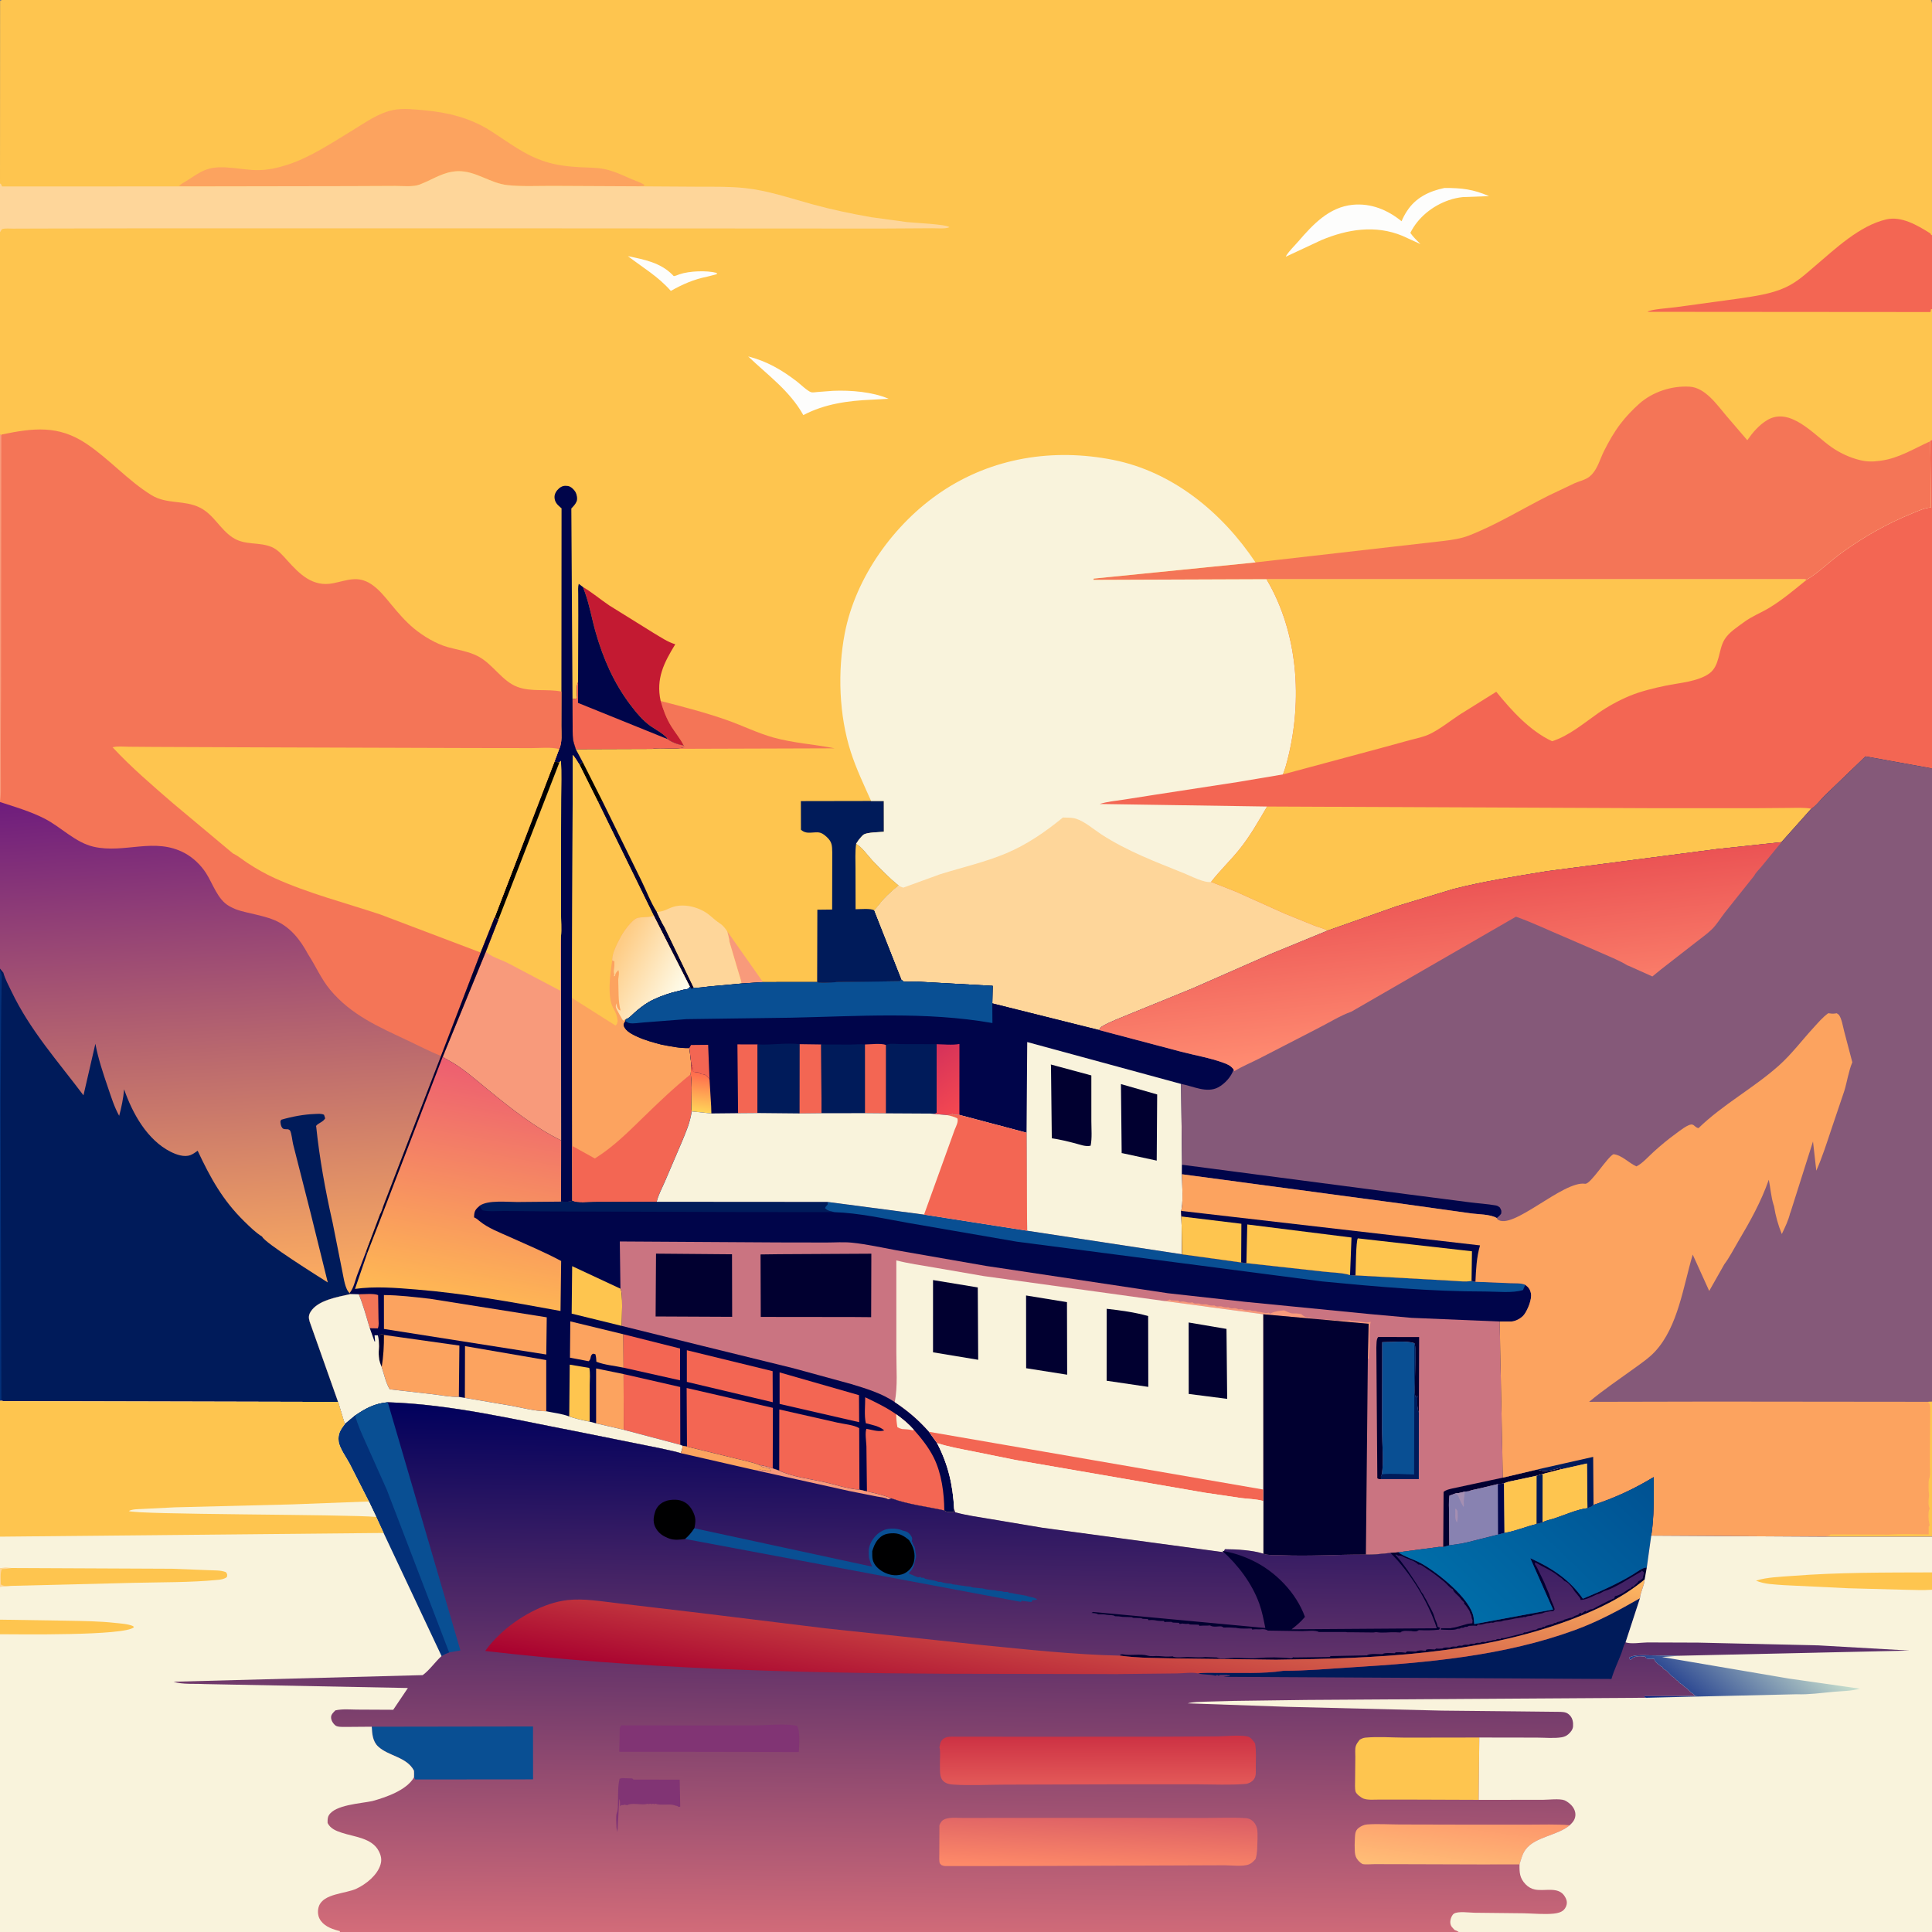 <svg version="1.1" xmlns="http://www.w3.org/2000/svg" style="display: block;" viewBox="0 0 2048 2048" width="1024" height="1024">
<rect x="0" y="0" width="2048" height="2048" fill="#808080" stroke="none"/>
<defs>
	<linearGradient id="Gradient1" gradientUnits="userSpaceOnUse" x1="649.461" y1="1015.66" x2="723.541" y2="1054.5">
		<stop class="stop0" offset="0" stop-opacity="1" stop-color="rgb(254,204,133)"/>
		<stop class="stop1" offset="1" stop-opacity="1" stop-color="rgb(254,253,237)"/>
	</linearGradient>
	<linearGradient id="Gradient2" gradientUnits="userSpaceOnUse" x1="251.738" y1="1376.1" x2="219.346" y2="836.883">
		<stop class="stop0" offset="0" stop-opacity="1" stop-color="rgb(255,175,96)"/>
		<stop class="stop1" offset="1" stop-opacity="1" stop-color="rgb(110,28,125)"/>
	</linearGradient>
	<linearGradient id="Gradient3" gradientUnits="userSpaceOnUse" x1="483.332" y1="1384.56" x2="530.126" y2="1130.25">
		<stop class="stop0" offset="0" stop-opacity="1" stop-color="rgb(255,186,83)"/>
		<stop class="stop1" offset="1" stop-opacity="1" stop-color="rgb(237,93,113)"/>
	</linearGradient>
	<linearGradient id="Gradient4" gradientUnits="userSpaceOnUse" x1="745.861" y1="1130.61" x2="739.831" y2="1178.85">
		<stop class="stop0" offset="0" stop-opacity="1" stop-color="rgb(255,88,75)"/>
		<stop class="stop1" offset="1" stop-opacity="1" stop-color="rgb(255,213,89)"/>
	</linearGradient>
	<linearGradient id="Gradient5" gradientUnits="userSpaceOnUse" x1="1024.98" y1="1171.96" x2="984.151" y2="1116.21">
		<stop class="stop0" offset="0" stop-opacity="1" stop-color="rgb(244,72,81)"/>
		<stop class="stop1" offset="1" stop-opacity="1" stop-color="rgb(213,50,90)"/>
	</linearGradient>
	<linearGradient id="Gradient6" gradientUnits="userSpaceOnUse" x1="1518.56" y1="933.467" x2="1537.49" y2="1107.09">
		<stop class="stop0" offset="0" stop-opacity="1" stop-color="rgb(235,83,84)"/>
		<stop class="stop1" offset="1" stop-opacity="1" stop-color="rgb(255,140,113)"/>
	</linearGradient>
	<linearGradient id="Gradient7" gradientUnits="userSpaceOnUse" x1="1108.69" y1="1495.48" x2="1101.02" y2="2057.12">
		<stop class="stop0" offset="0" stop-opacity="1" stop-color="rgb(0,0,92)"/>
		<stop class="stop1" offset="1" stop-opacity="1" stop-color="rgb(211,108,121)"/>
	</linearGradient>
	<linearGradient id="Gradient8" gradientUnits="userSpaceOnUse" x1="1550.46" y1="1921.4" x2="1541.57" y2="1986.84">
		<stop class="stop0" offset="0" stop-opacity="1" stop-color="rgb(253,151,108)"/>
		<stop class="stop1" offset="1" stop-opacity="1" stop-color="rgb(255,189,118)"/>
	</linearGradient>
	<linearGradient id="Gradient9" gradientUnits="userSpaceOnUse" x1="1163.44" y1="1841.63" x2="1163.55" y2="1889.36">
		<stop class="stop0" offset="0" stop-opacity="1" stop-color="rgb(205,50,68)"/>
		<stop class="stop1" offset="1" stop-opacity="1" stop-color="rgb(226,87,87)"/>
	</linearGradient>
	<linearGradient id="Gradient10" gradientUnits="userSpaceOnUse" x1="1164.84" y1="1921.59" x2="1161.92" y2="1983.58">
		<stop class="stop0" offset="0" stop-opacity="1" stop-color="rgb(219,94,101)"/>
		<stop class="stop1" offset="1" stop-opacity="1" stop-color="rgb(254,138,104)"/>
	</linearGradient>
	<linearGradient id="Gradient11" gradientUnits="userSpaceOnUse" x1="1718.33" y1="1544.51" x2="1556.5" y2="1712.82">
		<stop class="stop0" offset="0" stop-opacity="1" stop-color="rgb(0,82,147)"/>
		<stop class="stop1" offset="1" stop-opacity="1" stop-color="rgb(0,109,168)"/>
	</linearGradient>
	<linearGradient id="Gradient12" gradientUnits="userSpaceOnUse" x1="1109.11" y1="1840.86" x2="1148.54" y2="1583.93">
		<stop class="stop0" offset="0" stop-opacity="1" stop-color="rgb(168,0,47)"/>
		<stop class="stop1" offset="1" stop-opacity="1" stop-color="rgb(255,186,98)"/>
	</linearGradient>
	<linearGradient id="Gradient13" gradientUnits="userSpaceOnUse" x1="1792.9" y1="1839.6" x2="1889.49" y2="1723.72">
		<stop class="stop0" offset="0" stop-opacity="1" stop-color="rgb(0,29,129)"/>
		<stop class="stop1" offset="1" stop-opacity="1" stop-color="rgb(201,224,206)"/>
	</linearGradient>
</defs>
<path transform="translate(0,0)" fill="rgb(254,197,79)" d="M 0 194.724 L 0.125 1.125 L 2 0 L 2047 0 C 2049.15 4.745 2048.07 13.359 2048.07 18.696 L 2048.07 62.322 L 2048 222.666 L 2048 249.236 L 2048 327.806 L 2048 466.239 L 2048 539.29 L 2048 814.697 L 2048 1082.29 L 2048 1485.85 L 2048 1628.94 L 2048 1666.8 L 2048 1685.21 L 2048 2048 L 1546.26 2048 L 1041.15 2048 L 360.298 2048 L -0 2048 L -0 1732.37 L 0 1716.91 L -0 1682.03 L -0 1662.63 L 0 1628.92 L 0 1484.93 L 0 1028.79 L 0 1026.75 L 0 850.184 L 0 849.25 L 0 718.35 L 0 460.748 L -0 246.186 L 0 194.724 z"/>
<path transform="translate(0,0)" fill="rgb(0,0,1)" d="M 617.581 807.631 L 638.562 849.253 L 633.86 849.806 L 614.359 810.723 L 617.581 807.631 z"/>
<path transform="translate(0,0)" fill="rgb(248,154,123)" d="M 770.848 987.186 L 808.799 1041.08 L 786.048 1042.58 C 785.464 1038.33 783.563 1033.52 782.408 1029.33 L 773.248 998.322 C 772.954 994.551 771.786 990.841 770.848 987.186 z"/>
<path transform="translate(0,0)" fill="rgb(253,253,252)" d="M 665.585 271.521 C 682.826 275.14 700.055 278.294 712.913 291.349 C 713.315 291.757 713.611 292.303 714.113 292.578 C 714.903 293.01 719.044 291.187 720.113 290.816 C 730.473 287.215 749.154 286.472 759.839 289.322 L 759.846 290.669 L 749.756 293.252 C 735.521 296.07 723.646 301.34 711.092 308.371 C 697.582 292.969 681.594 283.769 665.585 271.521 z"/>
<path transform="translate(0,0)" fill="rgb(1,0,48)" d="M 638.562 849.253 L 679.82 933.325 C 685.039 943.826 689.86 956.911 696.234 966.652 C 698.851 971.906 701.24 977.824 704.402 982.736 L 735.314 1046.89 C 734.422 1047.98 735.074 1047.36 732.995 1048.3 L 731.292 1045.97 L 693.002 970.712 L 633.86 849.806 L 638.562 849.253 z"/>
<path transform="translate(0,0)" fill="rgb(253,253,252)" d="M 793.089 377.82 C 813.018 382.957 828.44 391.932 844.689 404.361 C 848.426 407.219 855.618 414.356 859.803 415.761 C 861.31 416.267 865.139 415.655 866.759 415.521 L 883.125 414.277 C 901.525 413.501 924.947 415.333 941.999 422.74 L 924.242 423.683 C 898.987 424.74 874.119 428.137 851.578 440.023 C 837.035 414.046 814.132 397.948 793.089 377.82 z"/>
<path transform="translate(0,0)" fill="rgb(244,117,87)" d="M 700.328 743.08 C 723.914 749.155 747.768 755.291 770.753 763.397 C 787.301 769.233 803.014 777.13 819.966 781.843 C 841.007 787.692 863.337 788.992 884.777 793.258 L 691.481 793.866 C 702.076 791.758 715.174 795.363 725.22 792.057 L 724.748 790.178 C 721.237 783.175 715.937 776.874 711.755 770.226 C 706.405 761.721 703.118 752.674 700.328 743.08 z"/>
<path transform="translate(0,0)" fill="rgb(253,253,252)" d="M 1531.16 199.274 C 1549.44 199.166 1561.64 200.628 1578.45 207.89 L 1550.5 208.938 C 1545.4 209.499 1540.74 210.516 1535.89 212.176 C 1518.7 218.064 1503.05 230.492 1495.02 246.874 C 1498.03 251.252 1502 254.932 1505.7 258.727 L 1486.59 249.977 C 1458.01 238.182 1428.35 242.965 1400.75 254.506 L 1362.99 272.138 L 1363.63 270.778 C 1366.91 265.649 1372.2 260.633 1376.21 255.982 C 1391.71 238.009 1408.83 219.567 1433.84 217.095 C 1453.28 215.175 1470.93 222.462 1485.73 234.54 C 1487.27 230.742 1489.19 227.21 1491.42 223.777 C 1500.66 209.539 1514.88 202.627 1531.16 199.274 z"/>
<path transform="translate(0,0)" fill="rgb(254,214,154)" d="M 696.234 966.652 L 697.524 966.592 C 704.172 966.151 707.774 963.151 713.796 961.283 C 726.293 957.407 742.829 962.123 752.585 970.498 C 756.142 973.552 759.564 976.563 763.503 979.132 C 766.564 981.129 768.809 984.194 770.848 987.186 C 771.786 990.841 772.954 994.551 773.248 998.322 L 782.408 1029.33 C 783.563 1033.52 785.464 1038.33 786.048 1042.58 L 752.402 1045.65 C 747.047 1046.16 740.595 1047.49 735.314 1046.89 L 704.402 982.736 C 701.24 977.824 698.851 971.906 696.234 966.652 z"/>
<path transform="translate(0,0)" fill="rgb(195,26,50)" d="M 618.027 622.286 C 627.625 627.957 636.43 635.397 645.683 641.684 L 693 671.098 C 700.155 675.314 707.772 680.594 715.807 682.961 C 703.867 702.424 695.12 719.431 700.328 743.08 C 703.118 752.674 706.405 761.721 711.755 770.226 C 715.937 776.874 721.237 783.175 724.748 790.178 C 719.359 789.516 711.802 786.861 707.529 783.436 C 706.919 779.866 693.079 772.118 689.785 769.773 C 681.234 763.685 674.3 755.216 668.023 746.888 C 650.616 723.789 639.479 698.228 631.51 670.5 C 627.551 656.725 625.071 641.956 620.28 628.54 L 618.027 622.286 z"/>
<path transform="translate(0,0)" fill="rgb(0,5,74)" d="M 612.771 723.26 L 613.012 652.492 L 612.932 629.614 C 612.921 626.104 612.511 622.303 613.5 618.906 L 618.027 622.286 L 620.28 628.54 C 625.071 641.956 627.551 656.725 631.51 670.5 C 639.479 698.228 650.616 723.789 668.023 746.888 C 674.3 755.216 681.234 763.685 689.785 769.773 C 693.079 772.118 706.919 779.866 707.529 783.436 C 711.802 786.861 719.359 789.516 724.748 790.178 L 725.22 792.057 C 715.174 795.363 702.076 791.758 691.481 793.866 L 610.361 794.148 L 608.5 788.289 C 606.674 782.431 607.094 776.308 607.035 770.228 L 606.874 741.072 C 607.141 741.036 611.388 740.51 611.44 740.446 C 612.171 739.545 611.491 738.126 611.517 736.966 C 611.594 733.499 610.879 725.726 612.771 723.26 z"/>
<path transform="translate(0,0)" fill="rgb(243,102,83)" d="M 606.874 741.072 C 607.141 741.036 611.388 740.51 611.44 740.446 C 612.171 739.545 611.491 738.126 611.517 736.966 C 611.594 733.499 610.879 725.726 612.771 723.26 L 612.695 745.082 L 707.529 783.436 C 711.802 786.861 719.359 789.516 724.748 790.178 L 725.22 792.057 C 715.174 795.363 702.076 791.758 691.481 793.866 L 610.361 794.148 L 608.5 788.289 C 606.674 782.431 607.094 776.308 607.035 770.228 L 606.874 741.072 z"/>
<path transform="translate(0,0)" fill="rgb(0,5,74)" d="M 595.137 733.086 L 595.266 538.826 L 594.295 538.02 C 590.613 534.9 587.966 532.174 587.802 527.11 C 587.685 523.523 589.848 520.071 592.5 517.786 C 595.436 515.255 598.146 514.595 602 515.179 C 605.195 515.664 608.546 518.927 610.064 521.634 C 611.477 524.152 612.354 528.784 611.243 531.514 C 610.049 534.447 607.788 536.737 605.635 539 L 606.874 741.072 L 607.035 770.228 C 607.094 776.308 606.674 782.431 608.5 788.289 L 610.361 794.148 L 617.581 807.631 L 614.359 810.723 C 612.11 807.112 609.979 803.476 607.208 800.233 L 606.316 1057.88 L 606.609 1214.76 L 606.744 1272.89 C 603.18 1274.47 598.557 1273.83 594.716 1273.76 L 594.797 1208.89 L 594.688 992.464 C 595.452 984.712 594.695 976.036 594.684 968.171 L 594.65 917.18 L 594.843 846.164 C 594.883 832.997 595.377 819.642 594.647 806.5 L 593.011 808.101 L 587.711 807.5 L 592.741 794.046 C 596.213 787.285 595.009 777.07 595.048 769.665 L 595.137 733.086 z"/>
<path transform="translate(0,0)" fill="rgb(254,197,79)" d="M 593.011 808.101 L 594.647 806.5 C 595.377 819.642 594.883 832.997 594.843 846.164 L 594.65 917.18 L 594.684 968.171 C 594.695 976.036 595.452 984.712 594.688 992.464 L 594.541 993.357 C 593.466 1000.58 593.93 1008.21 593.905 1015.51 L 593.831 1050.14 L 538.378 1020.89 C 531.175 1017.21 520.671 1014.46 515.018 1008.79 L 528.314 974.819 L 524.229 972.832 L 587.711 807.5 L 593.011 808.101 z"/>
<path transform="translate(0,0)" fill="rgb(0,0,1)" d="M 587.711 807.5 L 593.011 808.101 L 528.314 974.819 L 524.229 972.832 L 587.711 807.5 z"/>
<path transform="translate(0,0)" fill="rgb(254,197,79)" d="M 606.316 1057.88 L 607.208 800.233 C 609.979 803.476 612.11 807.112 614.359 810.723 L 633.86 849.806 L 693.002 970.712 L 691.719 971.12 C 686.388 972.731 679.974 971.731 675.334 973.231 C 669.92 974.981 661.014 987.504 658.373 992.5 C 654.614 999.613 648.783 1010.08 648.994 1018.05 C 646.87 1031.37 643.411 1056.69 650.023 1068.5 C 652.657 1073.2 654.276 1076.9 654.747 1082.36 C 654.152 1084.67 654.375 1085.52 652.5 1087.12 L 606.316 1057.88 z"/>
<path transform="translate(0,0)" fill="rgb(0,27,90)" d="M 923.425 849.084 L 936.921 849.102 L 936.965 881.683 C 931.758 882.236 920.183 882.186 915.747 884.53 C 914.294 885.298 911.264 889.099 910.147 890.5 L 907.535 894.422 C 914.156 898.149 919.825 906.811 925.154 912.429 C 933.865 921.611 942.741 930.702 952.645 938.611 C 947.504 943.119 942.128 947.589 937.445 952.571 C 933.71 956.544 930.7 961.136 926.88 964.987 L 955.996 1038.79 C 954.658 1039.57 953.499 1040.09 951.923 1040.19 L 887.319 1041.09 C 881.479 1041.15 872.478 1042.72 867.059 1041.32 L 866.209 1041.02 L 866.424 964.335 L 882.109 964.147 L 882.223 903.678 C 882.081 896.287 882.043 892.438 876.31 887.163 C 869.532 880.926 867.238 882.332 858.812 882.683 C 855.01 882.842 851.846 882.147 849.029 879.5 L 848.965 849.218 L 923.425 849.084 z"/>
<path transform="translate(0,0)" fill="rgb(254,197,79)" d="M 907.535 894.422 C 914.156 898.149 919.825 906.811 925.154 912.429 C 933.865 921.611 942.741 930.702 952.645 938.611 C 947.504 943.119 942.128 947.589 937.445 952.571 C 933.71 956.544 930.7 961.136 926.88 964.987 C 922.515 962.656 912.142 963.839 906.954 963.822 L 906.868 920.753 C 906.864 912.061 906.31 903.042 907.535 894.422 z"/>
<path transform="translate(0,0)" fill="rgb(243,102,83)" d="M 2046.42 330.794 L 1746.5 330.562 C 1748.74 327.915 1771.14 326.398 1776.43 325.63 L 1844.37 316.327 C 1860.41 313.871 1877.32 311.651 1892.25 304.863 C 1904.98 299.077 1913.48 290.937 1923.92 282.066 C 1945.53 263.709 1971.18 239.18 1999.5 232.581 C 2015.62 228.825 2032.41 238.793 2045.68 247.067 L 2046.97 248.297 L 2046.91 249.011 L 2048 249.236 L 2048 327.806 L 2047 327.592 L 2046.42 330.794 z"/>
<path transform="translate(0,0)" fill="rgb(248,154,123)" d="M 515.018 1008.79 C 520.671 1014.46 531.175 1017.21 538.378 1020.89 L 593.831 1050.14 L 593.905 1015.51 C 593.93 1008.21 593.466 1000.58 594.541 993.357 L 594.688 992.464 L 594.797 1208.89 C 567.147 1195.33 541.306 1174.71 517.474 1155.29 C 504.138 1144.42 489.567 1131.25 474.215 1123.29 C 472.417 1122.35 470.875 1121.54 469.293 1120.25 L 515.018 1008.79 z"/>
<path transform="translate(0,0)" fill="rgb(252,163,95)" d="M 204.459 197.602 L 189.762 197.251 C 191.588 194.993 195.053 193.391 197.545 191.856 C 204.049 187.853 210.981 182.592 218.13 179.978 L 219.5 179.51 C 234.754 174.059 257.121 180.5 273.378 180.356 C 284.14 180.261 293.973 178.03 304.18 174.815 C 328.688 167.096 352.669 150.883 374.637 137.554 C 388.134 129.365 401.11 119.832 416.908 116.594 C 427.416 114.44 440.103 116.018 450.763 116.997 C 475.098 119.233 498.742 125.195 519.573 138.406 C 539.141 150.816 555.731 164.287 578.211 171.415 C 589.989 175.149 602.034 176.537 614.331 177.222 C 623.221 177.717 632.567 177.478 641.307 179.35 C 650.427 181.304 659.359 185.369 667.82 189.18 C 672.821 191.433 678.569 193.042 683.172 196 L 682.5 197.019 L 674.842 197.509 L 585.919 197.079 C 570.172 197.005 553.688 197.932 538.054 196.27 C 519.31 194.278 504.263 180.89 485.198 181.479 C 470.25 181.942 459.413 189.959 446 195.174 L 444.883 195.632 C 437.607 198.403 426.631 197.08 418.84 197.119 L 370.989 197.327 L 204.459 197.602 z"/>
<path transform="translate(0,0)" fill="rgb(252,163,95)" d="M 693.002 970.712 L 731.292 1045.97 C 730.686 1046.69 730.239 1047.58 729.473 1048.12 C 728.791 1048.61 725.554 1048.94 724.634 1049.14 L 712.637 1052.14 C 704.12 1054.7 695.265 1057.86 687.548 1062.33 C 682.11 1065.49 677.085 1069.57 672.388 1073.72 C 669.605 1076.19 667.014 1079.39 663.437 1080.5 L 662.848 1082.38 C 662.071 1083.94 660.724 1085.45 661.231 1087.23 C 662.893 1093.1 670.964 1096.89 676.107 1099.2 C 684.327 1102.9 692.858 1105.15 701.555 1107.43 C 711.219 1109.2 720.823 1111.33 730.698 1111 C 731.17 1112.99 732.54 1127.45 732.826 1127.66 L 732.211 1138.69 C 733.568 1147.98 733.067 1157.59 733.015 1166.96 C 733.039 1170.41 732.529 1174.81 733.244 1178.14 C 731.428 1190.49 727.294 1199.54 722.588 1210.99 L 704.71 1252.79 C 701.809 1259.54 697.781 1266.78 696.138 1273.95 L 630.487 1274.16 C 624.381 1274.17 611.82 1275.79 606.744 1272.89 L 606.609 1214.76 L 606.316 1057.88 L 652.5 1087.12 C 654.375 1085.52 654.152 1084.67 654.747 1082.36 C 654.276 1076.9 652.657 1073.2 650.023 1068.5 C 643.411 1056.69 646.87 1031.37 648.994 1018.05 C 648.783 1010.08 654.614 999.613 658.373 992.5 C 661.014 987.504 669.92 974.981 675.334 973.231 C 679.974 971.731 686.388 972.731 691.719 971.12 L 693.002 970.712 z"/>
<path transform="translate(0,0)" fill="url(#Gradient1)" d="M 693.002 970.712 L 731.292 1045.97 C 730.686 1046.69 730.239 1047.58 729.473 1048.12 C 728.791 1048.61 725.554 1048.94 724.634 1049.14 L 712.637 1052.14 C 704.12 1054.7 695.265 1057.86 687.548 1062.33 C 682.11 1065.49 677.085 1069.57 672.388 1073.72 C 669.605 1076.19 667.014 1079.39 663.437 1080.5 L 663.151 1080.62 L 662 1081 L 660.5 1082 L 656.709 1075.49 L 653.642 1069.72 C 652.286 1066.62 652.515 1066.53 653.75 1063.49 C 653.733 1065.18 653.684 1066.54 654.518 1068.07 C 655.56 1069.98 655.67 1070.59 657.832 1071.18 C 655.074 1061.39 655.888 1050.07 655.366 1039.95 C 655.177 1036.29 656.918 1031.7 655.519 1028.38 C 654.015 1029.93 652.596 1031.18 652.156 1033.38 L 652 1034.5 L 650.5 1035 L 651.145 1033.29 C 650.832 1031.6 650.367 1029.77 650.718 1028.04 C 651.35 1024.94 651.342 1022.34 651.292 1019.15 L 648.994 1018.05 C 648.783 1010.08 654.614 999.613 658.373 992.5 C 661.014 987.504 669.92 974.981 675.334 973.231 C 679.974 971.731 686.388 972.731 691.719 971.12 L 693.002 970.712 z"/>
<path transform="translate(0,0)" fill="rgb(243,102,83)" d="M 606.609 1214.76 L 630.589 1228.04 C 650.326 1215.66 665.774 1200.11 682.33 1184 C 698.495 1168.26 714.619 1152.86 732.211 1138.69 C 733.568 1147.98 733.067 1157.59 733.015 1166.96 C 733.039 1170.41 732.529 1174.81 733.244 1178.14 C 731.428 1190.49 727.294 1199.54 722.588 1210.99 L 704.71 1252.79 C 701.809 1259.54 697.781 1266.78 696.138 1273.95 L 630.487 1274.16 C 624.381 1274.17 611.82 1275.79 606.744 1272.89 L 606.609 1214.76 z"/>
<path transform="translate(0,0)" fill="rgb(254,214,154)" d="M 204.459 197.602 L 370.989 197.327 L 418.84 197.119 C 426.631 197.08 437.607 198.403 444.883 195.632 L 446 195.174 C 459.413 189.959 470.25 181.942 485.198 181.479 C 504.263 180.89 519.31 194.278 538.054 196.27 C 553.688 197.932 570.172 197.005 585.919 197.079 L 674.842 197.509 L 741.561 197.924 C 757.571 197.945 773.605 197.663 789.552 199.354 C 813.912 201.938 837.036 209.932 860.506 216.394 C 881.188 222.088 902.365 226.544 923.491 230.24 L 961.501 235.42 C 968.986 236.258 1002.69 237.628 1006.5 240.807 C 1002.48 242.845 992.986 241.903 988.278 241.957 L 934.081 242.276 L 595.584 242.074 L 160.765 242.022 L 41.586 242.255 L 13.91 242.356 C 10.533 242.375 5.137 241.777 2.025 242.948 L -0 246.186 L 0 194.724 L 0.886 194.837 L 2.167 197.643 L 204.459 197.602 z"/>
<path transform="translate(0,0)" fill="rgb(244,117,87)" d="M 1330.87 596.171 L 1530.35 573.409 C 1539.36 572.309 1548.78 570.969 1557.28 567.636 C 1586.81 556.045 1613.35 539.528 1641.58 525.349 L 1669.08 512.267 C 1673.35 510.406 1678.51 509.133 1682.5 506.889 C 1684.4 505.821 1686.2 504.268 1687.67 502.665 C 1693.76 495.99 1696.33 486.099 1700.32 478.104 C 1705.35 468.038 1711.12 457.916 1717.96 449 C 1723.71 441.501 1730.49 434.382 1737.55 428.077 C 1751.79 415.344 1772.31 408.66 1791.32 409.912 C 1807.7 410.991 1820.3 429.344 1829.92 440.672 L 1852.2 466.633 C 1857.92 458.476 1864.31 450.902 1872.87 445.595 C 1897.62 430.242 1923.3 461.541 1941.84 474.253 C 1950.87 480.44 1960.91 485.078 1971.5 487.701 C 1978.81 489.512 1984.84 489.54 1992.28 488.541 L 1994 488.299 C 2013.14 485.72 2028.89 475.439 2046.18 467.757 L 2046.89 537.928 C 2040.11 538.329 2033.01 541.789 2026.75 544.325 C 2000.24 555.068 1975.18 569.366 1952.02 586.141 C 1939.73 595.039 1928.15 606.752 1915.24 614.496 C 1909.87 613.393 1904.04 613.902 1898.55 613.905 L 1870.34 613.939 L 1764.4 613.983 L 1342.53 613.992 L 1159.18 614.685 L 1159.28 613.351 L 1330.87 596.171 z"/>
<path transform="translate(0,0)" fill="rgb(244,117,87)" d="M 1.782 460.577 C 35.13 453.783 61.549 450.36 91.282 470.154 C 115.838 486.501 135.591 509.476 160.5 524.821 C 176.812 534.869 195.351 529.728 212 538.141 C 226.594 545.515 233.027 560.719 246.395 569.653 C 259.765 578.589 274.535 574.03 288.29 580.014 C 294.841 582.863 299.785 588.828 304.479 594.035 C 317.686 608.685 331.516 622.625 353.24 618.242 C 368.077 615.249 379.117 609.91 393.222 619.045 C 401.795 624.598 408.477 633.244 414.925 641.055 C 422.168 649.829 429.962 658.865 438.726 666.136 C 448.561 674.295 462.147 682.448 474.5 685.938 C 485.389 689.015 497.012 690.462 507.109 695.884 C 522.714 704.264 532.318 722.165 548.627 728.206 C 563.354 733.661 579.913 730.047 595.137 733.086 L 595.048 769.665 C 595.009 777.07 596.213 787.285 592.741 794.046 L 587.711 807.5 L 524.229 972.832 L 509.555 1009.72 L 467.526 1119.33 L 418.686 1246.35 L 406.616 1277.8 C 405.724 1280.1 404.521 1284.92 403.087 1286.76 L 388.152 1326.5 L 378.375 1352.26 C 376.196 1358.55 374.83 1365.48 370.596 1370.76 L 371.615 1371.75 C 358.499 1374.78 336.876 1378.07 329.253 1390.55 C 327.032 1394.18 327.079 1396.94 328.231 1400.91 L 358.388 1486.09 L 3.807 1485.26 L 1.442 1484.88 L 0 1484.93 L 0 1028.79 L 0 1026.75 L 0 850.184 L 0 849.25 L 0 718.35 L 0 460.748 L 1.399 461.301 L 1.782 460.577 z"/>
<path transform="translate(0,0)" fill="rgb(248,154,123)" d="M 0 460.748 L 1.399 461.301 L 1.133 716.757 L 1.169 718.359 L 0.841 790.335 L 0.922 828.513 C 0.879 835.373 1.271 842.483 0 849.25 L 0 718.35 L 0 460.748 z"/>
<path transform="translate(0,0)" fill="rgb(254,197,79)" d="M 119.362 792.179 C 124.468 790.766 130.618 791.496 135.904 791.557 L 163.713 791.782 L 273.678 792.226 L 500.552 792.945 L 563.241 793.029 C 572.396 793.049 583.917 791.758 592.741 794.046 L 587.711 807.5 L 524.229 972.832 L 509.555 1009.72 L 403.276 969.435 C 365.974 957.006 326.878 947.03 291 930.766 C 281.088 926.273 271.553 920.824 262.455 914.86 C 257.712 911.752 253.093 907.83 248.069 905.232 L 246.961 904.718 L 183.421 851.538 C 161.318 832.371 139.318 813.64 119.362 792.179 z"/>
<path transform="translate(0,0)" fill="url(#Gradient2)" d="M 0 850.184 C 15.657 855.246 32.987 860.361 47.601 867.942 C 64.908 876.919 79.953 893.159 99.216 897.574 C 132.237 905.143 163.871 887.063 195.9 904.38 C 204.731 909.154 212.852 916.932 218.288 925.323 C 225.633 936.662 230.674 953.845 243.143 960.585 L 244.27 961.227 C 251.218 965.09 258.604 966.497 266.254 968.311 C 274.448 970.255 282.96 972.073 290.749 975.319 C 307.656 982.364 318.238 996.05 326.654 1011.71 L 327.158 1012.48 C 335.041 1024.8 340.487 1037.78 349.982 1049.21 C 372.266 1076.01 401.721 1088.65 432.363 1103.07 C 443.916 1108.51 455.634 1114.74 467.526 1119.33 L 418.686 1246.35 L 406.616 1277.8 C 405.724 1280.1 404.521 1284.92 403.087 1286.76 L 388.152 1326.5 L 378.375 1352.26 C 376.196 1358.55 374.83 1365.48 370.596 1370.76 L 371.615 1371.75 C 358.499 1374.78 336.876 1378.07 329.253 1390.55 C 327.032 1394.18 327.079 1396.94 328.231 1400.91 L 358.388 1486.09 L 3.807 1485.26 L 1.442 1484.88 L 0 1484.93 L 0 1028.79 L 0 1026.75 L 0 850.184 z"/>
<path transform="translate(0,0)" fill="rgb(0,27,90)" d="M 0 1026.75 L 3.539 1031.02 C 5.405 1037.94 9.218 1044.83 12.314 1051.29 C 31.964 1092.27 61.467 1125.13 88.487 1161.09 L 101.098 1106.44 C 104.115 1122.35 109.313 1137.88 114.561 1153.18 C 117.994 1163.19 121.14 1173.52 126.337 1182.79 C 128.773 1173.58 130.805 1164.19 131.546 1154.67 C 140.384 1180.17 155.946 1208.41 181 1220.99 C 186.971 1223.99 195.28 1226.94 201.87 1224.45 C 204.663 1223.4 207.122 1221.55 209.53 1219.82 C 223.015 1248.57 236 1272.28 259.018 1294.78 C 264.741 1300.37 271.017 1306.66 277.867 1310.85 C 279.961 1317.11 338.044 1353.44 347.462 1359.44 L 329.342 1286.16 L 310.759 1213.1 C 309.863 1209.63 309.157 1201.33 307.5 1198.49 C 307.088 1197.78 306.167 1197.55 305.5 1197.08 C 303.437 1196.93 300.574 1197.38 299.247 1195.66 C 297.654 1193.6 297.544 1191.49 297.223 1189 L 298 1187.01 C 309.265 1183.67 322.243 1181.24 333.984 1180.85 C 337.145 1180.74 340.599 1180.27 343.5 1181.72 L 344.719 1185.5 C 342.17 1189.69 337.548 1190.26 335.106 1193.46 C 334.924 1193.7 335.167 1194.06 335.198 1194.35 C 338.648 1227.65 344.831 1261.75 352.225 1294.4 L 352.391 1295.04 L 362.955 1348.09 C 364.332 1354.35 365.665 1366.4 370.596 1370.76 L 371.615 1371.75 C 358.499 1374.78 336.876 1378.07 329.253 1390.55 C 327.032 1394.18 327.079 1396.94 328.231 1400.91 L 358.388 1486.09 L 3.807 1485.26 L 1.442 1484.88 L 0 1484.93 L 0 1028.79 L 0 1026.75 z"/>
<path transform="translate(0,0)" fill="rgb(3,48,121)" d="M 0 1028.79 C 1.303 1031.14 1.78 1032.71 1.842 1035.39 L 1.293 1070.08 L 0.599 1167.92 L 1.442 1484.88 L 0 1484.93 L 0 1028.79 z"/>
<path transform="translate(0,0)" fill="rgb(249,243,220)" d="M 2046.35 467.212 L 2048 466.239 L 2048 539.29 L 2048 814.697 L 2046.73 814.811 L 2046.4 814.283 L 1977.47 801.787 L 1933.98 843.602 C 1930.87 846.684 1923.63 855.701 1920.09 857.219 L 1888.39 892.732 L 1819.46 900.131 L 1640.1 923.458 C 1606.9 928.898 1573.19 934.147 1540.57 942.441 L 1480.7 960.627 L 1407.29 986.526 L 1347.02 1011.3 L 1264.19 1047.74 L 1196.82 1075.23 C 1187.55 1079.19 1177.51 1082.69 1168.78 1087.76 C 1166.48 1089.09 1166.28 1089.55 1165.14 1091.88 L 1051.89 1063.62 L 1052.28 1045.04 L 971.241 1040.51 C 967.874 1040.43 960.406 1041.22 957.5 1040.23 C 956.844 1040 956.497 1039.27 955.996 1038.79 L 926.88 964.987 C 930.7 961.136 933.71 956.544 937.445 952.571 C 942.128 947.589 947.504 943.119 952.645 938.611 C 942.741 930.702 933.865 921.611 925.154 912.429 C 919.825 906.811 914.156 898.149 907.535 894.422 L 910.147 890.5 C 911.264 889.099 914.294 885.298 915.747 884.53 C 920.183 882.186 931.758 882.236 936.965 881.683 L 936.921 849.102 L 923.425 849.084 C 915.762 831.948 907.65 815.045 901.891 797.144 C 889.341 758.13 887.775 711.544 895.462 671.449 C 906.877 611.907 947.805 555.131 997.64 521.504 C 1051.72 485.01 1116.65 474.87 1180.17 487.528 C 1243.42 500.134 1295.85 543.635 1330.87 596.171 L 1159.28 613.351 L 1159.18 614.685 L 1342.53 613.992 L 1764.4 613.983 L 1870.34 613.939 L 1898.55 613.905 C 1904.04 613.902 1909.87 613.393 1915.24 614.496 C 1928.15 606.752 1939.73 595.039 1952.02 586.141 C 1975.18 569.366 2000.24 555.068 2026.75 544.325 C 2033.01 541.789 2040.11 538.329 2046.89 537.928 L 2046.18 467.757 L 2046.35 467.212 z"/>
<path transform="translate(0,0)" fill="rgb(254,214,154)" d="M 952.645 938.611 C 954.225 939.838 955.606 940.334 957.5 940.946 L 996.809 926.655 C 1020.01 919.414 1043.97 914.029 1066.44 904.61 C 1088.62 895.307 1108.19 881.786 1126.72 866.605 C 1131.29 866.71 1136.08 866.523 1140.5 867.849 C 1149.57 870.57 1159.44 879.242 1167.41 884.424 C 1194.74 902.197 1225 913.591 1255.06 925.677 C 1261.75 928.369 1276.99 936.318 1283.81 934.858 L 1310.32 945.327 L 1362.2 968.639 L 1393.2 981.197 C 1397.79 982.999 1403.05 984.063 1407.29 986.526 L 1347.02 1011.3 L 1264.19 1047.74 L 1196.82 1075.23 C 1187.55 1079.19 1177.51 1082.69 1168.78 1087.76 C 1166.48 1089.09 1166.28 1089.55 1165.14 1091.88 L 1051.89 1063.62 L 1052.28 1045.04 L 971.241 1040.51 C 967.874 1040.43 960.406 1041.22 957.5 1040.23 C 956.844 1040 956.497 1039.27 955.996 1038.79 L 926.88 964.987 C 930.7 961.136 933.71 956.544 937.445 952.571 C 942.128 947.589 947.504 943.119 952.645 938.611 z"/>
<path transform="translate(0,0)" fill="rgb(243,102,83)" d="M 2046.35 467.212 L 2048 466.239 L 2048 539.29 L 2048 814.697 L 2046.73 814.811 L 2046.4 814.283 L 1977.47 801.787 L 1933.98 843.602 C 1930.87 846.684 1923.63 855.701 1920.09 857.219 L 1888.39 892.732 L 1819.46 900.131 L 1640.1 923.458 C 1606.9 928.898 1573.19 934.147 1540.57 942.441 L 1480.7 960.627 L 1407.29 986.526 C 1403.05 984.063 1397.79 982.999 1393.2 981.197 L 1362.2 968.639 L 1310.32 945.327 L 1283.81 934.858 C 1293.03 922.871 1304.2 912.349 1313.72 900.519 C 1325.19 886.275 1333.95 870.678 1343.17 854.958 L 1165.71 852.259 C 1173.7 849.75 1182.45 848.938 1190.72 847.724 L 1225.5 842.273 L 1311.67 829.034 L 1359.91 820.932 C 1362.07 815.88 1363.49 810.548 1364.85 805.233 C 1380.92 742.403 1376.11 670.586 1342.53 613.992 L 1764.4 613.983 L 1870.34 613.939 L 1898.55 613.905 C 1904.04 613.902 1909.87 613.393 1915.24 614.496 C 1928.15 606.752 1939.73 595.039 1952.02 586.141 C 1975.18 569.366 2000.24 555.068 2026.75 544.325 C 2033.01 541.789 2040.11 538.329 2046.89 537.928 L 2046.18 467.757 L 2046.35 467.212 z"/>
<path transform="translate(0,0)" fill="rgb(254,197,79)" d="M 1343.17 854.958 L 1754.6 856.731 L 1862.23 856.714 L 1896.63 856.439 C 1904.49 856.367 1912.31 855.904 1920.09 857.219 L 1888.39 892.732 L 1819.46 900.131 L 1640.1 923.458 C 1606.9 928.898 1573.19 934.147 1540.57 942.441 L 1480.7 960.627 L 1407.29 986.526 C 1403.05 984.063 1397.79 982.999 1393.2 981.197 L 1362.2 968.639 L 1310.32 945.327 L 1283.81 934.858 C 1293.03 922.871 1304.2 912.349 1313.72 900.519 C 1325.19 886.275 1333.95 870.678 1343.17 854.958 z"/>
<path transform="translate(0,0)" fill="rgb(254,197,79)" d="M 1342.53 613.992 L 1764.4 613.983 L 1870.34 613.939 L 1898.55 613.905 C 1904.04 613.902 1909.87 613.393 1915.24 614.496 C 1902.47 624.831 1890.17 635.325 1876.1 643.963 C 1867.17 649.449 1857.33 653.103 1848.89 659.363 C 1841.76 664.645 1832.78 670.162 1828.07 677.914 C 1821.3 689.069 1823.34 705.648 1811.91 713.916 C 1799.98 722.55 1779.67 723.925 1765.47 726.885 C 1752.9 729.506 1739.35 732.762 1727.45 737.691 C 1716.2 742.349 1704.18 748.955 1694.25 755.888 C 1678.94 766.567 1663.23 780.06 1645.26 785.736 C 1621.56 774.596 1602.41 753.338 1586.12 733.313 L 1546.88 757.813 C 1536.95 764.442 1526.69 772.667 1516 777.925 C 1509.18 781.282 1501.86 782.582 1494.58 784.546 L 1464.9 792.678 L 1359.91 820.932 C 1362.07 815.88 1363.49 810.548 1364.85 805.233 C 1380.92 742.403 1376.11 670.586 1342.53 613.992 z"/>
<path transform="translate(0,0)" fill="rgb(0,5,74)" d="M 1920.09 857.219 C 1923.63 855.701 1930.87 846.684 1933.98 843.602 L 1977.47 801.787 L 2046.4 814.283 L 2046.73 814.811 L 2048 814.697 L 2048 1082.29 L 2048 1485.85 L 2048 1628.94 L 1935.33 1628.98 L 1750.36 1627.87 C 1753.56 1608.15 1753.07 1585.82 1752.93 1565.82 C 1732.32 1578.31 1712.14 1587.71 1689.2 1595.25 C 1687.19 1597.31 1685.38 1597.86 1682.73 1598.7 C 1671.4 1600.07 1658.49 1606.06 1647.51 1609.63 C 1644.18 1610.71 1637.69 1611.94 1635.14 1613.86 L 1628.82 1615.56 C 1617.47 1618.23 1606.28 1623.13 1594.82 1624.98 L 1587.99 1626.71 L 1556.18 1634.73 L 1548.87 1636.3 L 1536.32 1638.13 L 1529.88 1639.91 L 1525.38 1639.82 L 1482.32 1645.55 L 1473.95 1646.18 C 1465.38 1646.94 1456.5 1648.25 1447.9 1647.91 C 1417.98 1647.76 1388.19 1649.91 1358.19 1648.58 C 1352.25 1648.32 1344.47 1649.05 1338.99 1646.89 C 1327.64 1643.19 1310.41 1642.27 1298.5 1642.2 C 1297.89 1643.51 1297.47 1644.17 1296.5 1645.32 L 1105.09 1619.48 L 1050.78 1610.36 C 1038.15 1608.22 1024.83 1606.45 1012.5 1603.06 L 1011.42 1599.35 L 1010.88 1602.78 C 1007.79 1603.05 1003.57 1603.17 1000.99 1601.12 C 982.465 1597.02 962.831 1594.88 944.937 1588.35 C 936.853 1584.93 927.557 1582.89 918.99 1580.99 L 911.047 1579.12 C 898.692 1578.42 885.619 1573.73 873.5 1571.05 C 858.253 1567.68 840.124 1565.59 826.023 1558.99 L 819.123 1556.58 C 814.688 1554.72 809.539 1553.93 804.833 1552.9 C 797.23 1549.89 788.596 1548.33 780.66 1546.29 L 728.224 1533.47 L 723.571 1532.57 C 723.42 1535.74 722.933 1537.49 721.603 1540.37 C 714.367 1538.14 706.645 1536.89 699.268 1535.1 L 609.32 1517.04 C 543.604 1504.4 478.232 1488.65 411.054 1486.46 C 397.237 1487.75 387.785 1492.75 376.484 1500.49 L 365.492 1509.69 L 358.388 1486.09 L 328.231 1400.91 C 327.079 1396.94 327.032 1394.18 329.253 1390.55 C 336.876 1378.07 358.499 1374.78 371.615 1371.75 L 370.596 1370.76 C 374.83 1365.48 376.196 1358.55 378.375 1352.26 L 388.152 1326.5 L 403.087 1286.76 C 404.521 1284.92 405.724 1280.1 406.616 1277.8 L 418.686 1246.35 L 467.526 1119.33 L 509.555 1009.72 L 524.229 972.832 L 528.314 974.819 L 515.018 1008.79 L 469.293 1120.25 C 470.875 1121.54 472.417 1122.35 474.215 1123.29 C 489.567 1131.25 504.138 1144.42 517.474 1155.29 C 541.306 1174.71 567.147 1195.33 594.797 1208.89 L 594.716 1273.76 C 598.557 1273.83 603.18 1274.47 606.744 1272.89 C 611.82 1275.79 624.381 1274.17 630.487 1274.16 L 696.138 1273.95 C 697.781 1266.78 701.809 1259.54 704.71 1252.79 L 722.588 1210.99 C 727.294 1199.54 731.428 1190.49 733.244 1178.14 C 732.529 1174.81 733.039 1170.41 733.015 1166.96 C 733.067 1157.59 733.568 1147.98 732.211 1138.69 L 732.826 1127.66 C 732.54 1127.45 731.17 1112.99 730.698 1111 C 720.823 1111.33 711.219 1109.2 701.555 1107.43 C 692.858 1105.15 684.327 1102.9 676.107 1099.2 C 670.964 1096.89 662.893 1093.1 661.231 1087.23 C 660.724 1085.45 662.071 1083.94 662.848 1082.38 L 663.437 1080.5 C 667.014 1079.39 669.605 1076.19 672.388 1073.72 C 677.085 1069.57 682.11 1065.49 687.548 1062.33 C 695.265 1057.86 704.12 1054.7 712.637 1052.14 L 724.634 1049.14 C 725.554 1048.94 728.791 1048.61 729.473 1048.12 C 730.239 1047.58 730.686 1046.69 731.292 1045.97 L 732.995 1048.3 C 735.074 1047.36 734.422 1047.98 735.314 1046.89 C 740.595 1047.49 747.047 1046.16 752.402 1045.65 L 786.048 1042.58 L 808.799 1041.08 L 866.209 1041.02 L 867.059 1041.32 C 872.478 1042.72 881.479 1041.15 887.319 1041.09 L 951.923 1040.19 C 953.499 1040.09 954.658 1039.57 955.996 1038.79 C 956.497 1039.27 956.844 1040 957.5 1040.23 C 960.406 1041.22 967.874 1040.43 971.241 1040.51 L 1052.28 1045.04 L 1051.89 1063.62 L 1165.14 1091.88 C 1166.28 1089.55 1166.48 1089.09 1168.78 1087.76 C 1177.51 1082.69 1187.55 1079.19 1196.82 1075.23 L 1264.19 1047.74 L 1347.02 1011.3 L 1407.29 986.526 L 1480.7 960.627 L 1540.57 942.441 C 1573.19 934.147 1606.9 928.898 1640.1 923.458 L 1819.46 900.131 L 1888.39 892.732 L 1920.09 857.219 z"/>
<path transform="translate(0,0)" fill="rgb(244,117,87)" d="M 380.31 1371.97 C 385.573 1372.03 396.344 1370.83 400.824 1372.88 L 401.213 1397.86 C 401.26 1401.26 401.912 1405.04 400.5 1408.14 L 392.018 1407.97 C 388.307 1395.76 385.223 1383.79 380.31 1371.97 z"/>
<path transform="translate(0,0)" fill="rgb(254,197,79)" d="M 603.288 1501.49 L 603.421 1500.38 L 603.925 1446.57 L 624.668 1450.04 C 625.908 1455.62 625.103 1462.59 625.101 1468.31 L 625.042 1506.99 C 617.77 1505.64 610.268 1503.95 603.288 1501.49 z"/>
<path transform="translate(0,0)" fill="rgb(252,163,95)" d="M 631.903 1508.83 L 631.905 1450.62 L 661.044 1456.58 L 661.172 1515.64 L 631.903 1508.83 z"/>
<path transform="translate(0,0)" fill="rgb(252,163,95)" d="M 661.003 1449.8 C 651.661 1447.78 641 1446.97 632.184 1443.5 C 632.022 1440.77 631.983 1438.12 631.104 1435.5 L 628.5 1434.95 C 624.881 1437.43 627.265 1440.21 624 1442.95 L 604.189 1439.19 L 604.555 1400.72 L 660.828 1414.37 L 661.003 1449.8 z"/>
<path transform="translate(0,0)" fill="rgb(243,102,83)" d="M 660.828 1414.37 L 720.886 1429.48 L 720.834 1463.19 L 661.003 1449.8 L 660.828 1414.37 z"/>
<path transform="translate(0,0)" fill="rgb(254,197,79)" d="M 659.082 1405.52 L 605.986 1392.49 L 606.513 1342.18 L 657.69 1366.06 C 660.611 1370.85 659.041 1398.12 659.082 1405.52 z"/>
<path transform="translate(0,0)" fill="rgb(243,102,83)" d="M 826.392 1454.8 L 910.565 1478.93 L 910.753 1507.57 L 826.412 1488.22 L 826.392 1454.8 z"/>
<path transform="translate(0,0)" fill="rgb(243,102,83)" d="M 728.087 1431.29 L 819.011 1453.5 L 819.143 1486.42 L 728.086 1464.85 L 728.087 1431.29 z"/>
<path transform="translate(0,0)" fill="rgb(243,102,83)" d="M 661.044 1456.58 L 721.031 1470.28 L 721.137 1531.55 L 661.172 1515.64 L 661.044 1456.58 z"/>
<path transform="translate(0,0)" fill="rgb(0,27,90)" d="M 594.716 1273.76 C 598.557 1273.83 603.18 1274.47 606.744 1272.89 C 611.82 1275.79 624.381 1274.17 630.487 1274.16 L 696.138 1273.95 L 877.096 1274.08 L 877.414 1276.71 L 876.353 1277.89 C 874.912 1279.55 875.409 1278.82 874.5 1280.72 C 878.201 1284.19 879.744 1283.44 884.405 1284.93 L 774.219 1284.8 L 583.189 1284.15 L 534.844 1283.67 C 527.554 1283.63 518.58 1284.55 511.5 1283.03 C 510.072 1281.35 509.24 1280.19 508.56 1278.08 C 517.353 1271.89 537.912 1274.22 548.486 1274.19 L 594.716 1273.76 z"/>
<path transform="translate(0,0)" fill="rgb(252,163,95)" d="M 401.751 1427.1 L 402.398 1415.5 L 404.5 1414.04 L 406.997 1415.11 L 486.971 1426.36 L 486.404 1480.75 C 477.8 1481.04 468.158 1479.09 459.563 1478.05 L 413.208 1472.74 C 409.119 1466.53 407.061 1456.33 404.63 1449.14 C 401.002 1441.62 401.193 1435.19 401.751 1427.1 z"/>
<path transform="translate(0,0)" fill="rgb(1,0,48)" d="M 401.751 1427.1 L 402.398 1415.5 L 404.5 1414.04 L 406.997 1415.11 C 407.092 1426.77 406.467 1437.62 404.63 1449.14 C 401.002 1441.62 401.193 1435.19 401.751 1427.1 z"/>
<path transform="translate(0,0)" fill="rgb(252,163,95)" d="M 492.774 1481.83 L 492.935 1426.95 L 579.033 1441.74 L 579.059 1496 C 566.73 1495.92 553.857 1492.33 541.752 1490.11 L 492.774 1481.83 z"/>
<path transform="translate(0,0)" fill="rgb(243,102,83)" d="M 826.023 1558.99 L 826.101 1494.09 L 887.948 1508.09 C 894.245 1509.49 905.57 1510.54 910.786 1513.9 L 911.047 1579.12 C 898.692 1578.42 885.619 1573.73 873.5 1571.05 C 858.253 1567.68 840.124 1565.59 826.023 1558.99 z"/>
<path transform="translate(0,0)" fill="rgb(243,102,83)" d="M 728.224 1533.47 L 727.872 1471.33 L 819.295 1492.38 L 819.123 1556.58 C 814.688 1554.72 809.539 1553.93 804.833 1552.9 C 797.23 1549.89 788.596 1548.33 780.66 1546.29 L 728.224 1533.47 z"/>
<path transform="translate(0,0)" fill="rgb(243,102,83)" d="M 937.346 1516.31 C 932.135 1511.66 924.43 1510.47 917.826 1508.69 C 915.928 1500.57 917.21 1489.64 917.162 1481.17 C 928.591 1486.61 939.588 1491.93 950.002 1499.17 C 956.942 1504.06 963.12 1509.23 968.732 1515.62 C 976.814 1524.83 984.302 1534.1 989.82 1545.14 C 998.116 1561.74 1000.85 1582.81 1000.99 1601.12 C 982.465 1597.02 962.831 1594.88 944.937 1588.35 C 936.853 1584.93 927.557 1582.89 918.99 1580.99 L 918.454 1533.26 C 918.333 1528.78 916.682 1518.45 918.458 1514.6 C 923.448 1515.53 930.564 1517.74 935.526 1516.73 L 937.346 1516.31 z"/>
<path transform="translate(0,0)" fill="rgb(249,243,220)" d="M 950.002 1499.17 C 956.942 1504.06 963.12 1509.23 968.732 1515.62 L 967.715 1516.22 C 963.896 1515.21 960.083 1515.06 956.164 1514.83 C 954.28 1514.37 952.945 1513.87 951.288 1512.87 C 950.436 1508.21 950.099 1503.9 950.002 1499.17 z"/>
<path transform="translate(0,0)" fill="rgb(252,163,95)" d="M 406.965 1372.83 C 423.324 1372.88 439.661 1374.99 455.901 1376.77 L 579.58 1396.42 L 579.082 1435.83 L 407.003 1408.75 L 406.965 1372.83 z"/>
<path transform="translate(0,0)" fill="rgb(9,79,147)" d="M 877.096 1274.08 L 979.529 1287.55 L 1088.79 1304.62 L 1253.11 1329.62 L 1315.69 1338.25 L 1321.24 1338.96 L 1403.63 1348.02 C 1412.12 1349.01 1423.06 1349.09 1431.1 1351.63 L 1436.89 1351.95 L 1536.21 1357.47 C 1543.55 1357.68 1552.78 1359.18 1559.9 1357.83 L 1564.02 1358.73 L 1600.63 1360.23 C 1605.52 1360.46 1612.42 1359.87 1616.86 1361.97 L 1615.02 1366.15 L 1614.5 1367.48 C 1603.39 1371.03 1586.7 1369.05 1574.84 1369.06 C 1517.15 1369.1 1459.2 1363.91 1401.8 1358.4 L 1077.78 1316.22 L 963.098 1296.41 C 937.508 1291.87 910.348 1285.79 884.405 1284.93 C 879.744 1283.44 878.201 1284.19 874.5 1280.72 C 875.409 1278.82 874.912 1279.55 876.353 1277.89 L 877.414 1276.71 L 877.096 1274.08 z"/>
<path transform="translate(0,0)" fill="rgb(249,243,220)" d="M 371.615 1371.75 L 380.31 1371.97 C 385.223 1383.79 388.307 1395.76 392.018 1407.97 L 397.009 1421.99 L 397.61 1421.99 L 397.042 1415.5 L 400.571 1415.45 C 401.612 1419.21 401.561 1423.22 401.751 1427.1 C 401.193 1435.19 401.002 1441.62 404.63 1449.14 C 407.061 1456.33 409.119 1466.53 413.208 1472.74 L 459.563 1478.05 C 468.158 1479.09 477.8 1481.04 486.404 1480.75 L 492.774 1481.83 L 541.752 1490.11 C 553.857 1492.33 566.73 1495.92 579.059 1496 C 586.655 1497.63 596.16 1498.64 603.288 1501.49 C 610.268 1503.95 617.77 1505.64 625.042 1506.99 L 631.903 1508.83 L 661.172 1515.64 L 721.137 1531.55 L 723.571 1532.57 C 723.42 1535.74 722.933 1537.49 721.603 1540.37 C 714.367 1538.14 706.645 1536.89 699.268 1535.1 L 609.32 1517.04 C 543.604 1504.4 478.232 1488.65 411.054 1486.46 C 397.237 1487.75 387.785 1492.75 376.484 1500.49 L 365.492 1509.69 L 358.388 1486.09 L 328.231 1400.91 C 327.079 1396.94 327.032 1394.18 329.253 1390.55 C 336.876 1378.07 358.499 1374.78 371.615 1371.75 z"/>
<path transform="translate(0,0)" fill="url(#Gradient3)" d="M 524.229 972.832 L 528.314 974.819 L 515.018 1008.79 L 469.293 1120.25 C 470.875 1121.54 472.417 1122.35 474.215 1123.29 C 489.567 1131.25 504.138 1144.42 517.474 1155.29 C 541.306 1174.71 567.147 1195.33 594.797 1208.89 L 594.716 1273.76 L 548.486 1274.19 C 537.912 1274.22 517.353 1271.89 508.56 1278.08 C 504.742 1281.46 502.878 1283.13 502.603 1288.46 L 502.529 1290.48 L 503.685 1291.01 C 505.383 1291.85 506.678 1293.05 508.123 1294.25 C 517.277 1301.85 529.507 1306.36 540.271 1311.23 C 558.432 1319.45 577.323 1327.26 594.847 1336.7 L 594.174 1389.69 C 543.33 1380.41 492.591 1371.1 441 1366.9 C 419.739 1365.16 397.5 1363.32 376.302 1366.3 L 389.368 1328.22 L 388.152 1326.5 L 403.087 1286.76 C 404.521 1284.92 405.724 1280.1 406.616 1277.8 L 418.686 1246.35 L 467.526 1119.33 L 509.555 1009.72 L 524.229 972.832 z"/>
<path transform="translate(0,0)" fill="rgb(1,0,48)" d="M 524.229 972.832 L 528.314 974.819 L 515.018 1008.79 L 469.293 1120.25 L 401.502 1297.01 L 389.368 1328.22 L 388.152 1326.5 L 403.087 1286.76 C 404.521 1284.92 405.724 1280.1 406.616 1277.8 L 418.686 1246.35 L 467.526 1119.33 L 509.555 1009.72 L 524.229 972.832 z"/>
<path transform="translate(0,0)" fill="rgb(0,5,74)" d="M 955.996 1038.79 C 956.497 1039.27 956.844 1040 957.5 1040.23 C 960.406 1041.22 967.874 1040.43 971.241 1040.51 L 1052.28 1045.04 L 1051.89 1063.62 L 1165.14 1091.88 L 1251.68 1114.76 C 1266.36 1118.63 1282.51 1121.33 1296.74 1126.53 C 1301.47 1128.26 1304.58 1129.59 1307.68 1133.63 C 1305.31 1141.28 1298.47 1148.79 1291.38 1152.61 C 1279.17 1159.18 1264.42 1151.25 1251.99 1149.01 L 1253.07 1234.69 L 1252.99 1244.77 C 1253.01 1251.63 1254.58 1279.27 1251.95 1283.61 C 1252.05 1285.57 1252.05 1287.57 1252.39 1289.51 L 1253.11 1329.62 L 1088.79 1304.62 L 979.529 1287.55 L 877.096 1274.08 L 696.138 1273.95 C 697.781 1266.78 701.809 1259.54 704.71 1252.79 L 722.588 1210.99 C 727.294 1199.54 731.428 1190.49 733.244 1178.14 C 732.529 1174.81 733.039 1170.41 733.015 1166.96 C 733.067 1157.59 733.568 1147.98 732.211 1138.69 L 732.826 1127.66 C 732.54 1127.45 731.17 1112.99 730.698 1111 C 720.823 1111.33 711.219 1109.2 701.555 1107.43 C 692.858 1105.15 684.327 1102.9 676.107 1099.2 C 670.964 1096.89 662.893 1093.1 661.231 1087.23 C 660.724 1085.45 662.071 1083.94 662.848 1082.38 L 663.437 1080.5 C 667.014 1079.39 669.605 1076.19 672.388 1073.72 C 677.085 1069.57 682.11 1065.49 687.548 1062.33 C 695.265 1057.86 704.12 1054.7 712.637 1052.14 L 724.634 1049.14 C 725.554 1048.94 728.791 1048.61 729.473 1048.12 C 730.239 1047.58 730.686 1046.69 731.292 1045.97 L 732.995 1048.3 C 735.074 1047.36 734.422 1047.98 735.314 1046.89 C 740.595 1047.49 747.047 1046.16 752.402 1045.65 L 786.048 1042.58 L 808.799 1041.08 L 866.209 1041.02 L 867.059 1041.32 C 872.478 1042.72 881.479 1041.15 887.319 1041.09 L 951.923 1040.19 C 953.499 1040.09 954.658 1039.57 955.996 1038.79 z"/>
<path transform="translate(0,0)" fill="rgb(243,102,83)" d="M 730.698 1111 L 732.5 1107.73 L 750.654 1107.56 L 752.126 1144.28 C 750.033 1141.49 749.183 1139.47 745.497 1138.83 C 743.667 1138.51 743.276 1138.78 741.592 1137.65 L 740.497 1136.83 C 738.547 1136.67 736.692 1136.5 734.782 1136.07 C 734.708 1133.1 734.34 1131.21 733.179 1128.47 L 732.826 1127.66 C 732.54 1127.45 731.17 1112.99 730.698 1111 z"/>
<path transform="translate(0,0)" fill="url(#Gradient4)" d="M 732.826 1127.66 L 733.179 1128.47 C 734.34 1131.21 734.708 1133.1 734.782 1136.07 C 736.692 1136.5 738.547 1136.67 740.497 1136.83 L 741.592 1137.65 C 743.276 1138.78 743.667 1138.51 745.497 1138.83 C 749.183 1139.47 750.033 1141.49 752.126 1144.28 L 753.852 1172.54 L 754.083 1180.31 L 733.244 1178.14 C 732.529 1174.81 733.039 1170.41 733.015 1166.96 C 733.067 1157.59 733.568 1147.98 732.211 1138.69 L 732.826 1127.66 z"/>
<path transform="translate(0,0)" fill="rgb(243,102,83)" d="M 781.707 1107.09 L 803.092 1107.11 L 803.044 1179.86 L 782.388 1180.03 L 781.707 1107.09 z"/>
<path transform="translate(0,0)" fill="url(#Gradient5)" d="M 992.821 1106.91 C 1000.48 1107 1009.57 1108.07 1017.04 1106.65 L 1016.99 1181.82 L 1011 1181.51 L 1009.5 1180.51 C 1007.92 1182.09 1005.93 1181.79 1003.77 1182.03 L 986.451 1180.44 C 989.077 1180.52 990.373 1180.73 992.805 1179.5 L 992.821 1106.91 z"/>
<path transform="translate(0,0)" fill="rgb(0,27,90)" d="M 939.123 1107.75 C 942.744 1105.59 950.281 1106.75 954.472 1106.81 L 992.821 1106.91 L 992.805 1179.5 C 990.373 1180.73 989.077 1180.52 986.451 1180.44 L 939.107 1180.18 L 939.123 1107.75 z"/>
<path transform="translate(0,0)" fill="rgb(0,27,90)" d="M 803.092 1107.11 C 817.847 1108.05 833.025 1105.12 847.674 1106.87 L 870.482 1107.19 L 870.901 1180.05 L 847.574 1180.29 L 803.044 1179.86 L 803.092 1107.11 z"/>
<path transform="translate(0,0)" fill="rgb(243,102,83)" d="M 847.674 1106.87 L 870.482 1107.19 L 870.901 1180.05 L 847.574 1180.29 L 847.674 1106.87 z"/>
<path transform="translate(0,0)" fill="rgb(0,27,90)" d="M 870.482 1107.19 L 901.5 1107.29 C 906.582 1107.26 911.879 1106.63 916.912 1107.18 C 922.571 1107.16 934.268 1105.6 939.123 1107.75 L 939.107 1180.18 L 916.933 1179.98 L 870.901 1180.05 L 870.482 1107.19 z"/>
<path transform="translate(0,0)" fill="rgb(243,102,83)" d="M 916.912 1107.18 C 922.571 1107.16 934.268 1105.6 939.123 1107.75 L 939.107 1180.18 L 916.933 1179.98 L 916.912 1107.18 z"/>
<path transform="translate(0,0)" fill="rgb(9,79,147)" d="M 955.996 1038.79 C 956.497 1039.27 956.844 1040 957.5 1040.23 C 960.406 1041.22 967.874 1040.43 971.241 1040.51 L 1052.28 1045.04 L 1051.89 1063.62 L 1052.01 1084.46 C 981.138 1072.06 909.989 1077.31 838.552 1078.8 L 727.845 1080.32 L 681.923 1083.87 C 677.675 1084.14 671.614 1085.31 667.5 1084.61 C 665.816 1084.33 664.225 1083.34 662.848 1082.38 L 663.437 1080.5 C 667.014 1079.39 669.605 1076.19 672.388 1073.72 C 677.085 1069.57 682.11 1065.49 687.548 1062.33 C 695.265 1057.86 704.12 1054.7 712.637 1052.14 L 724.634 1049.14 C 725.554 1048.94 728.791 1048.61 729.473 1048.12 C 730.239 1047.58 730.686 1046.69 731.292 1045.97 L 732.995 1048.3 C 735.074 1047.36 734.422 1047.98 735.314 1046.89 C 740.595 1047.49 747.047 1046.16 752.402 1045.65 L 786.048 1042.58 L 808.799 1041.08 L 866.209 1041.02 L 867.059 1041.32 C 872.478 1042.72 881.479 1041.15 887.319 1041.09 L 951.923 1040.19 C 953.499 1040.09 954.658 1039.57 955.996 1038.79 z"/>
<path transform="translate(0,0)" fill="rgb(249,243,220)" d="M 1088.19 1200.71 L 1088.9 1104.62 L 1251.99 1149.01 L 1253.07 1234.69 L 1252.99 1244.77 C 1253.01 1251.63 1254.58 1279.27 1251.95 1283.61 C 1252.05 1285.57 1252.05 1287.57 1252.39 1289.51 L 1253.11 1329.62 L 1088.79 1304.62 L 1088.19 1200.71 z"/>
<path transform="translate(0,0)" fill="rgb(1,0,48)" d="M 1188.24 1149.17 L 1226.65 1160.16 L 1226.17 1230.3 L 1190.13 1222.51 L 1189.02 1222.33 L 1188.24 1149.17 z"/>
<path transform="translate(0,0)" fill="rgb(1,0,48)" d="M 1113.92 1128.41 L 1156.87 1140 L 1156.88 1188.43 C 1156.87 1196.78 1157.79 1206.4 1156.11 1214.5 C 1150.87 1215.82 1144.6 1213.22 1139.5 1211.91 C 1131.35 1209.81 1123.28 1207.84 1114.95 1206.63 L 1114.1 1130.21 L 1113.92 1128.41 z"/>
<path transform="translate(0,0)" fill="rgb(249,243,220)" d="M 733.244 1178.14 L 754.083 1180.31 L 782.388 1180.03 L 803.044 1179.86 L 847.574 1180.29 L 870.901 1180.05 L 916.933 1179.98 L 939.107 1180.18 L 986.451 1180.44 L 1003.77 1182.03 C 1005.93 1181.79 1007.92 1182.09 1009.5 1180.51 L 1011 1181.51 L 1016.99 1181.82 L 1088.19 1200.71 L 1088.79 1304.62 L 979.529 1287.55 L 877.096 1274.08 L 696.138 1273.95 C 697.781 1266.78 701.809 1259.54 704.71 1252.79 L 722.588 1210.99 C 727.294 1199.54 731.428 1190.49 733.244 1178.14 z"/>
<path transform="translate(0,0)" fill="rgb(243,102,83)" d="M 1003.77 1182.03 C 1005.93 1181.79 1007.92 1182.09 1009.5 1180.51 L 1011 1181.51 L 1016.99 1181.82 L 1088.19 1200.71 L 1088.79 1304.62 L 979.529 1287.55 L 1012 1197.52 C 1013.39 1194.13 1016.22 1188.85 1014.82 1185.5 C 1011.14 1183.62 1007.81 1182.83 1003.77 1182.03 z"/>
<path transform="translate(0,0)" fill="rgb(202,116,129)" d="M 657.69 1366.06 L 657.013 1316 L 824.123 1317.02 L 875.925 1317.11 C 884.893 1317.12 894.212 1316.38 903.12 1317.29 C 918.963 1318.91 934.917 1322.57 950.592 1325.41 L 1045.5 1341.97 L 1238 1370.87 L 1320 1379.99 L 1452.92 1393.05 L 1496.32 1396.97 L 1589.73 1400.86 L 1593.08 1566.36 L 1629.74 1557.68 L 1632.16 1558.43 C 1637.64 1560.62 1646.55 1558.1 1652.25 1556.39 L 1653.87 1555.89 L 1654.92 1557.49 L 1635.21 1562.59 L 1628.91 1564.36 L 1628.82 1615.56 C 1617.47 1618.23 1606.28 1623.13 1594.82 1624.98 L 1587.99 1626.71 L 1556.18 1634.73 L 1548.87 1636.3 L 1536.32 1638.13 L 1529.88 1639.91 L 1525.38 1639.82 L 1482.32 1645.55 L 1473.95 1646.18 C 1465.38 1646.94 1456.5 1648.25 1447.9 1647.91 C 1417.98 1647.76 1388.19 1649.91 1358.19 1648.58 C 1352.25 1648.32 1344.47 1649.05 1338.99 1646.89 C 1327.64 1643.19 1310.41 1642.27 1298.5 1642.2 C 1297.89 1643.51 1297.47 1644.17 1296.5 1645.32 L 1105.09 1619.48 L 1050.78 1610.36 C 1038.15 1608.22 1024.83 1606.45 1012.5 1603.06 L 1011.42 1599.35 C 1010.06 1573.82 1005.14 1552.5 993.361 1529.72 L 984.851 1517.79 C 973.895 1505.34 962.307 1495.45 948.483 1486.28 C 934.727 1476.95 918.201 1471.98 902.446 1467.19 L 841.222 1450.44 L 744.958 1426.78 L 659.082 1405.52 C 659.041 1398.12 660.611 1370.85 657.69 1366.06 z"/>
<path transform="translate(0,0)" fill="rgb(248,154,123)" d="M 1233.64 1379.05 C 1236.06 1378.79 1238.03 1379.01 1240 1377.51 L 1241.5 1378.51 L 1249 1378.76 L 1250.5 1380 L 1252 1379.76 C 1254.07 1379.43 1255.01 1379.63 1256.99 1380.16 C 1259.73 1380.89 1261.19 1381.18 1264 1380.51 L 1265.5 1381.51 C 1267.44 1382.25 1269.5 1381.56 1271.34 1381.83 L 1273 1382.51 C 1274.37 1382.89 1275.87 1382.72 1277.25 1382.59 C 1279.01 1382.41 1279.85 1383.05 1281.5 1383.51 C 1283.37 1384.03 1285.44 1384.01 1287.34 1383.83 L 1288.48 1384.43 C 1290.36 1385.26 1291.07 1384.91 1293 1384.76 C 1294.9 1384.61 1295.19 1384.99 1297 1385.51 C 1298.69 1386 1300.3 1386.03 1302 1385.76 L 1303.31 1386.39 C 1305.31 1387.22 1305.97 1386.95 1308 1386.76 C 1310.04 1386.56 1311.2 1387.11 1313 1388 C 1315.91 1387.64 1315.93 1387.35 1318.5 1388.51 C 1320.03 1389.2 1323.38 1389.02 1325 1388.76 L 1325.84 1389.1 C 1328.06 1389.94 1329.22 1389.52 1331.34 1389.83 L 1333 1390.51 L 1336 1390.76 L 1340.32 1391.68 C 1342.17 1392.1 1343.19 1391.92 1345 1391.51 L 1346.51 1392.5 L 1347.3 1392.11 C 1351.85 1389.93 1356.35 1389.42 1361.32 1389.04 C 1363.67 1390.11 1366.23 1391.49 1368.74 1392.11 C 1370.98 1392.67 1373.38 1391.97 1376 1392.51 L 1379.35 1392.94 L 1380.43 1393.96 C 1384.36 1397.28 1388.47 1396.65 1393 1397.76 C 1400.69 1399.62 1409.61 1398.12 1417.5 1400 L 1420 1399.76 C 1423.79 1399.62 1427.21 1400.26 1431 1399.51 L 1432.5 1400.51 C 1437.49 1400.81 1442.11 1400.9 1447 1401.76 C 1448.97 1402.1 1451.09 1401.6 1453.01 1401.2 C 1450.96 1409.14 1452.08 1418.02 1451.97 1426.18 C 1451.9 1430.97 1450.91 1435.47 1450.89 1440.19 L 1449.97 1440.33 L 1450.82 1403.28 L 1338.96 1393.18 L 1233.64 1379.05 z"/>
<path transform="translate(0,0)" fill="rgb(1,0,48)" d="M 1629.74 1557.68 L 1632.16 1558.43 C 1637.64 1560.62 1646.55 1558.1 1652.25 1556.39 L 1653.87 1555.89 L 1654.92 1557.49 L 1635.21 1562.59 L 1628.91 1564.36 L 1606.74 1569.1 C 1602.72 1570.01 1598.03 1570.6 1594.3 1572.36 C 1592.13 1572.9 1590.02 1573.01 1587.79 1573.17 L 1565.45 1578.47 C 1563.48 1578.97 1559 1579.6 1557.41 1580.66 L 1552.56 1581.28 C 1549.49 1581.97 1546.13 1583.04 1543 1583.01 L 1536.43 1585.43 C 1535.54 1591.93 1536.05 1598.83 1536.09 1605.39 L 1536.32 1638.13 L 1529.88 1639.91 L 1530.26 1581.5 C 1532.96 1579.18 1536.17 1578.68 1539.53 1577.84 L 1593.08 1566.36 L 1629.74 1557.68 z"/>
<path transform="translate(0,0)" fill="rgb(1,0,48)" d="M 1458.99 1428.4 C 1459.25 1425.17 1458.78 1419.51 1461 1417.27 L 1504.33 1417.33 L 1504.07 1497.61 C 1501.67 1491.82 1502.37 1485.66 1502.51 1479.5 L 1502 1480.02 L 1500.96 1481.56 C 1498.89 1477.84 1499.7 1471.07 1499.81 1466.84 L 1500.39 1437.6 C 1500.36 1433.04 1500.72 1428.22 1499.37 1423.84 C 1490.65 1420.87 1474.78 1422.74 1465.21 1422.77 L 1465.04 1516.82 C 1465.1 1531.35 1466.94 1548.61 1464.85 1562.82 C 1463.61 1565.13 1463.71 1565.28 1464.1 1567.9 C 1461.98 1567.94 1461.97 1568.17 1460.02 1567 L 1458.99 1428.4 z"/>
<path transform="translate(0,0)" fill="rgb(136,130,177)" d="M 1628.91 1564.36 L 1628.82 1615.56 C 1617.47 1618.23 1606.28 1623.13 1594.82 1624.98 L 1587.99 1626.71 L 1556.18 1634.73 L 1548.87 1636.3 L 1536.32 1638.13 L 1536.09 1605.39 C 1536.05 1598.83 1535.54 1591.93 1536.43 1585.43 L 1543 1583.01 C 1546.13 1583.04 1549.49 1581.97 1552.56 1581.28 L 1557.41 1580.66 C 1559 1579.6 1563.48 1578.97 1565.45 1578.47 L 1587.79 1573.17 C 1590.02 1573.01 1592.13 1572.9 1594.3 1572.36 C 1598.03 1570.6 1602.72 1570.01 1606.74 1569.1 L 1628.91 1564.36 z"/>
<path transform="translate(0,0)" fill="rgb(165,143,178)" d="M 1542.49 1599.5 L 1543.43 1599.42 L 1544.98 1601.5 C 1545.34 1605.89 1545.58 1609.67 1544.5 1614 C 1541.73 1610.16 1542.98 1605.08 1542.62 1600.7 L 1542.49 1599.5 z"/>
<path transform="translate(0,0)" fill="rgb(165,143,178)" d="M 1543 1583.01 C 1546.13 1583.04 1549.49 1581.97 1552.56 1581.28 C 1552.53 1584.71 1552.02 1587.64 1551.65 1591 C 1551.41 1593.21 1552.22 1595.32 1551.5 1597.49 C 1549.25 1594.09 1547.61 1590.34 1546.14 1586.55 C 1545.52 1584.97 1544.24 1584.1 1543 1583.01 z"/>
<path transform="translate(0,0)" fill="rgb(0,5,74)" d="M 1587.79 1573.17 C 1590.02 1573.01 1592.13 1572.9 1594.3 1572.36 L 1594.82 1624.98 L 1587.99 1626.71 L 1587.79 1573.17 z"/>
<path transform="translate(0,0)" fill="rgb(254,197,79)" d="M 1628.91 1564.36 L 1628.82 1615.56 C 1617.47 1618.23 1606.28 1623.13 1594.82 1624.98 L 1594.3 1572.36 C 1598.03 1570.6 1602.72 1570.01 1606.74 1569.1 L 1628.91 1564.36 z"/>
<path transform="translate(0,0)" fill="rgb(1,0,48)" d="M 695.416 1328.91 L 775.957 1329.59 L 776.114 1395.89 L 694.98 1395.51 L 695.416 1328.91 z"/>
<path transform="translate(0,0)" fill="rgb(9,79,147)" d="M 1464.85 1562.82 C 1466.94 1548.61 1465.1 1531.35 1465.04 1516.82 L 1465.21 1422.77 C 1474.78 1422.74 1490.65 1420.87 1499.37 1423.84 C 1500.72 1428.22 1500.36 1433.04 1500.39 1437.6 L 1499.81 1466.84 C 1499.7 1471.07 1498.89 1477.84 1500.96 1481.56 L 1502 1480.02 L 1502.51 1479.5 C 1502.37 1485.66 1501.67 1491.82 1504.07 1497.61 L 1503.92 1567.9 L 1464.1 1567.9 C 1463.71 1565.28 1463.61 1565.13 1464.85 1562.82 z"/>
<path transform="translate(0,0)" fill="rgb(0,27,90)" d="M 1499.37 1423.84 C 1500.72 1428.22 1500.36 1433.04 1500.39 1437.6 L 1499.81 1466.84 C 1499.7 1471.07 1498.89 1477.84 1500.96 1481.56 L 1502 1480.02 L 1502.51 1479.5 C 1502.37 1485.66 1501.67 1491.82 1504.07 1497.61 L 1503.92 1567.9 L 1464.1 1567.9 C 1463.71 1565.28 1463.61 1565.13 1464.85 1562.82 C 1475.68 1561.64 1488.04 1562.88 1499.02 1562.99 L 1499.37 1423.84 z"/>
<path transform="translate(0,0)" fill="rgb(1,0,48)" d="M 826.101 1329.5 L 923.653 1328.97 L 923.458 1396.25 L 904.114 1396.09 L 806.437 1395.98 L 806.211 1329.76 L 826.101 1329.5 z"/>
<path transform="translate(0,0)" fill="rgb(1,0,48)" d="M 1338.96 1393.18 L 1450.82 1403.28 L 1449.97 1440.33 L 1447.9 1647.91 C 1417.98 1647.76 1388.19 1649.91 1358.19 1648.58 C 1352.25 1648.32 1344.47 1649.05 1338.99 1646.89 L 1339.04 1591.1 L 1339.05 1578.96 L 1338.96 1393.18 z"/>
<path transform="translate(0,0)" fill="rgb(249,243,220)" d="M 948.483 1486.28 C 951.751 1469.59 950.12 1450.61 950.166 1433.66 L 950.146 1336.08 C 963.113 1339.41 976.572 1341.27 989.766 1343.55 L 1042.69 1352.69 L 1233.64 1379.05 L 1338.96 1393.18 L 1339.05 1578.96 L 1339.04 1591.1 L 1338.99 1646.89 C 1327.64 1643.19 1310.41 1642.27 1298.5 1642.2 C 1297.89 1643.51 1297.47 1644.17 1296.5 1645.32 L 1105.09 1619.48 L 1050.78 1610.36 C 1038.15 1608.22 1024.83 1606.45 1012.5 1603.06 L 1011.42 1599.35 C 1010.06 1573.82 1005.14 1552.5 993.361 1529.72 L 984.851 1517.79 C 973.895 1505.34 962.307 1495.45 948.483 1486.28 z"/>
<path transform="translate(0,0)" fill="rgb(1,0,48)" d="M 1260.03 1401.9 L 1300.13 1408.7 L 1300.86 1482.85 L 1260.08 1477.64 L 1260.03 1401.9 z"/>
<path transform="translate(0,0)" fill="rgb(1,0,48)" d="M 1087.68 1373.26 L 1131.04 1380.34 L 1131.24 1457.24 L 1087.76 1450.37 L 1087.68 1373.26 z"/>
<path transform="translate(0,0)" fill="rgb(1,0,48)" d="M 1173.12 1387.38 C 1187.23 1388.93 1203.47 1391.13 1217.1 1395.09 L 1217.24 1470.15 L 1173.08 1463.65 L 1173.12 1387.38 z"/>
<path transform="translate(0,0)" fill="rgb(1,0,48)" d="M 989.048 1356.92 L 1036.49 1364.73 L 1036.93 1441.44 L 989.044 1433.51 L 989.048 1356.92 z"/>
<path transform="translate(0,0)" fill="rgb(243,102,83)" d="M 984.851 1517.79 L 1339.05 1578.96 L 1339.04 1591.1 C 1331.86 1589.08 1323.44 1588.94 1316 1588.04 L 1277.35 1582.35 L 1076.02 1547.56 L 1031.28 1538.51 C 1018.48 1535.94 1005.79 1533.78 993.361 1529.72 L 984.851 1517.79 z"/>
<path transform="translate(0,0)" fill="rgb(249,243,220)" d="M 993.361 1529.72 C 1005.79 1533.78 1018.48 1535.94 1031.28 1538.51 L 1076.02 1547.56 L 1277.35 1582.35 L 1316 1588.04 C 1323.44 1588.94 1331.86 1589.08 1339.04 1591.1 L 1338.99 1646.89 C 1327.64 1643.19 1310.41 1642.27 1298.5 1642.2 C 1297.89 1643.51 1297.47 1644.17 1296.5 1645.32 L 1105.09 1619.48 L 1050.78 1610.36 C 1038.15 1608.22 1024.83 1606.45 1012.5 1603.06 L 1011.42 1599.35 C 1010.06 1573.82 1005.14 1552.5 993.361 1529.72 z"/>
<path transform="translate(0,0)" fill="rgb(133,89,121)" d="M 1920.09 857.219 C 1923.63 855.701 1930.87 846.684 1933.98 843.602 L 1977.47 801.787 L 2046.4 814.283 L 2046.73 814.811 L 2048 814.697 L 2048 1082.29 L 2048 1485.85 L 2048 1628.94 L 1935.33 1628.98 L 1750.36 1627.87 C 1753.56 1608.15 1753.07 1585.82 1752.93 1565.82 C 1732.32 1578.31 1712.14 1587.71 1689.2 1595.25 C 1687.19 1597.31 1685.38 1597.86 1682.73 1598.7 C 1671.4 1600.07 1658.49 1606.06 1647.51 1609.63 C 1644.18 1610.71 1637.69 1611.94 1635.14 1613.86 L 1628.82 1615.56 L 1628.91 1564.36 L 1635.21 1562.59 L 1654.92 1557.49 L 1653.87 1555.89 L 1652.25 1556.39 C 1646.55 1558.1 1637.64 1560.62 1632.16 1558.43 L 1629.74 1557.68 L 1593.08 1566.36 L 1589.73 1400.86 L 1602.5 1400.83 C 1607.16 1400.41 1612.86 1397.23 1615.67 1393.5 C 1619.31 1388.66 1624.17 1377.16 1622.83 1370.91 C 1621.91 1366.62 1620.28 1364.58 1616.86 1361.97 C 1612.42 1359.87 1605.52 1360.46 1600.63 1360.23 L 1564.02 1358.73 L 1559.9 1357.83 C 1552.78 1359.18 1543.55 1357.68 1536.21 1357.47 L 1436.89 1351.95 L 1431.1 1351.63 C 1423.06 1349.09 1412.12 1349.01 1403.63 1348.02 L 1321.24 1338.96 L 1315.69 1338.25 L 1253.11 1329.62 L 1252.39 1289.51 C 1252.05 1287.57 1252.05 1285.57 1251.95 1283.61 C 1254.58 1279.27 1253.01 1251.63 1252.99 1244.77 L 1253.07 1234.69 L 1251.99 1149.01 C 1264.42 1151.25 1279.17 1159.18 1291.38 1152.61 C 1298.47 1148.79 1305.31 1141.28 1307.68 1133.63 C 1304.58 1129.59 1301.47 1128.26 1296.74 1126.53 C 1282.51 1121.33 1266.36 1118.63 1251.68 1114.76 L 1165.14 1091.88 C 1166.28 1089.55 1166.48 1089.09 1168.78 1087.76 C 1177.51 1082.69 1187.55 1079.19 1196.82 1075.23 L 1264.19 1047.74 L 1347.02 1011.3 L 1407.29 986.526 L 1480.7 960.627 L 1540.57 942.441 C 1573.19 934.147 1606.9 928.898 1640.1 923.458 L 1819.46 900.131 L 1888.39 892.732 L 1920.09 857.219 z"/>
<path transform="translate(0,0)" fill="rgb(0,5,74)" d="M 1253.07 1234.69 L 1492.2 1266.01 L 1557.99 1274.5 C 1567.1 1275.67 1576.5 1276.22 1585.52 1277.79 C 1587.43 1278.12 1588.44 1278.87 1589.92 1280.04 C 1591.49 1283.01 1591.79 1283.23 1591.31 1286.5 C 1589.92 1288.5 1588.61 1289.7 1586.68 1291.17 C 1579.81 1287.03 1566.77 1287.33 1558.73 1286.15 L 1485.73 1275.94 L 1252.99 1244.77 L 1253.07 1234.69 z"/>
<path transform="translate(0,0)" fill="url(#Gradient6)" d="M 1407.29 986.526 L 1480.7 960.627 L 1540.57 942.441 C 1573.19 934.147 1606.9 928.898 1640.1 923.458 L 1819.46 900.131 L 1888.39 892.732 L 1866.92 918.98 C 1864.75 921.653 1860.95 925.195 1859.62 928.199 L 1828.54 967.183 C 1824.04 972.939 1819.94 979.873 1814.79 984.962 C 1809.59 990.097 1803.24 994.452 1797.5 999.007 L 1760.83 1027.55 L 1751.58 1035.08 L 1726.93 1024.02 L 1725.08 1023.34 C 1716.97 1018.38 1707.73 1014.68 1699.03 1010.82 L 1659.1 993.5 C 1641.78 986.27 1624.66 977.959 1606.96 971.729 L 1432.64 1072.34 C 1420.28 1076.72 1407.63 1084.81 1395.8 1090.69 L 1335.69 1121.67 C 1326.62 1126.37 1317.12 1130.16 1308.39 1135.48 L 1307.68 1133.63 C 1304.58 1129.59 1301.47 1128.26 1296.74 1126.53 C 1282.51 1121.33 1266.36 1118.63 1251.68 1114.76 L 1165.14 1091.88 C 1166.28 1089.55 1166.48 1089.09 1168.78 1087.76 C 1177.51 1082.69 1187.55 1079.19 1196.82 1075.23 L 1264.19 1047.74 L 1347.02 1011.3 L 1407.29 986.526 z"/>
<path transform="translate(0,0)" fill="rgb(252,163,95)" d="M 1586.68 1291.17 L 1587.28 1292.46 C 1602.64 1305.34 1656.97 1251.24 1680.27 1254.85 C 1686.01 1255.74 1703.68 1226.56 1710.36 1223.5 C 1719.22 1224.37 1726.43 1232.77 1734.7 1236.42 C 1741.27 1233.13 1747.53 1225.86 1753.03 1220.89 C 1760.59 1214.06 1768.41 1207.55 1776.66 1201.58 C 1779.9 1199.23 1790.02 1190.98 1794 1192.12 C 1796.46 1192.83 1797.23 1195.33 1800.5 1195.86 C 1826.34 1170.73 1858.84 1153.48 1885.64 1129.58 C 1899.11 1117.56 1910.19 1102.7 1922.38 1089.44 C 1927.27 1084.11 1932.11 1078.3 1938 1074.07 C 1940.66 1074.44 1942.78 1074.75 1945.45 1074.35 L 1947 1074.09 C 1947.83 1074.74 1948.88 1075.19 1949.5 1076.05 C 1952.27 1079.87 1953.64 1088.35 1954.87 1093.1 L 1963.54 1126.06 C 1959.61 1135.28 1957.98 1146.9 1954.96 1156.68 L 1941.65 1196.04 C 1936.65 1210.99 1931.77 1226.56 1925.35 1240.97 L 1921.85 1209.99 L 1897.81 1285.77 L 1897.65 1285.74 C 1895.88 1293.5 1892.17 1300.98 1888.79 1308.14 C 1884.92 1298.73 1882.13 1288.73 1880.57 1278.68 L 1879.94 1276.75 C 1877.36 1268.52 1876.76 1259.09 1874.99 1250.56 C 1866.75 1274.1 1855.16 1294.78 1842.5 1316.12 C 1837.77 1324.09 1833.39 1332.8 1827.84 1340.2 L 1811.83 1368.46 L 1794.36 1329.95 C 1784.4 1363.14 1778.88 1406.23 1754.5 1432.58 C 1748.08 1439.52 1740.01 1444.95 1732.41 1450.48 C 1716.5 1462.05 1699.55 1473.38 1684.51 1486.01 L 1814.48 1485.74 L 2043.79 1485.97 L 2048 1485.85 L 2048 1628.94 L 1935.33 1628.98 L 1750.36 1627.87 C 1753.56 1608.15 1753.07 1585.82 1752.93 1565.82 C 1732.32 1578.31 1712.14 1587.71 1689.2 1595.25 C 1687.19 1597.31 1685.38 1597.86 1682.73 1598.7 C 1671.4 1600.07 1658.49 1606.06 1647.51 1609.63 C 1644.18 1610.71 1637.69 1611.94 1635.14 1613.86 L 1628.82 1615.56 L 1628.91 1564.36 L 1635.21 1562.59 L 1654.92 1557.49 L 1653.87 1555.89 L 1652.25 1556.39 C 1646.55 1558.1 1637.64 1560.62 1632.16 1558.43 L 1629.74 1557.68 L 1593.08 1566.36 L 1589.73 1400.86 L 1602.5 1400.83 C 1607.16 1400.41 1612.86 1397.23 1615.67 1393.5 C 1619.31 1388.66 1624.17 1377.16 1622.83 1370.91 C 1621.91 1366.62 1620.28 1364.58 1616.86 1361.97 C 1612.42 1359.87 1605.52 1360.46 1600.63 1360.23 L 1564.02 1358.73 L 1559.9 1357.83 C 1552.78 1359.18 1543.55 1357.68 1536.21 1357.47 L 1436.89 1351.95 L 1431.1 1351.63 C 1423.06 1349.09 1412.12 1349.01 1403.63 1348.02 L 1321.24 1338.96 L 1315.69 1338.25 L 1253.11 1329.62 L 1252.39 1289.51 C 1252.05 1287.57 1252.05 1285.57 1251.95 1283.61 C 1254.58 1279.27 1253.01 1251.63 1252.99 1244.77 L 1485.73 1275.94 L 1558.73 1286.15 C 1566.77 1287.33 1579.81 1287.03 1586.68 1291.17 z"/>
<path transform="translate(0,0)" fill="rgb(0,27,90)" d="M 1629.74 1557.68 L 1688.83 1544.36 L 1689.2 1595.25 C 1687.19 1597.31 1685.38 1597.86 1682.73 1598.7 L 1682.24 1551.36 L 1654.92 1557.49 L 1653.87 1555.89 L 1652.25 1556.39 C 1646.55 1558.1 1637.64 1560.62 1632.16 1558.43 L 1629.74 1557.68 z"/>
<path transform="translate(0,0)" fill="rgb(254,197,79)" d="M 2043.79 1485.97 L 2048 1485.85 L 2048 1628.94 L 1935.33 1628.98 L 1939.46 1627.53 L 1940.5 1626.51 L 2002 1626.76 C 2015.93 1625.67 2030.48 1626.5 2044.5 1626.51 L 2044.51 1618 L 2045.5 1617 L 2045.28 1615.94 L 2045 1614.5 C 2044.2 1610.62 2043.75 1604.03 2045.01 1600.25 L 2045.51 1599 C 2043.99 1596.23 2044.2 1591.66 2044.51 1588.5 C 2044.71 1586.49 2045.05 1585.77 2044.76 1583.69 C 2044.26 1580.13 2044 1570.21 2045.02 1567.14 L 2045.5 1565.79 C 2046.48 1561.45 2045.6 1555.3 2045.72 1550.69 L 2046.1 1500.04 C 2045.98 1497.07 2046.48 1491.71 2045.64 1489 C 2045.29 1487.87 2044.41 1486.98 2043.79 1485.97 z"/>
<path transform="translate(0,0)" fill="rgb(254,197,79)" d="M 1654.92 1557.49 L 1682.24 1551.36 L 1682.73 1598.7 C 1671.4 1600.07 1658.49 1606.06 1647.51 1609.63 C 1644.18 1610.71 1637.69 1611.94 1635.14 1613.86 L 1628.82 1615.56 L 1628.91 1564.36 L 1635.21 1562.59 L 1654.92 1557.49 z"/>
<path transform="translate(0,0)" fill="rgb(0,27,90)" d="M 1628.91 1564.36 L 1635.21 1562.59 L 1635.14 1613.86 L 1628.82 1615.56 L 1628.91 1564.36 z"/>
<path transform="translate(0,0)" fill="rgb(0,5,74)" d="M 1251.95 1283.61 L 1568.87 1320.17 C 1565.15 1333.19 1564.67 1345.33 1564.02 1358.73 L 1559.9 1357.83 C 1552.78 1359.18 1543.55 1357.68 1536.21 1357.47 L 1436.89 1351.95 L 1431.1 1351.63 C 1423.06 1349.09 1412.12 1349.01 1403.63 1348.02 L 1321.24 1338.96 L 1315.69 1338.25 L 1253.11 1329.62 L 1252.39 1289.51 C 1252.05 1287.57 1252.05 1285.57 1251.95 1283.61 z"/>
<path transform="translate(0,0)" fill="rgb(254,197,79)" d="M 1252.39 1289.51 L 1315.92 1297.23 L 1315.69 1338.25 L 1253.11 1329.62 L 1252.39 1289.51 z"/>
<path transform="translate(0,0)" fill="rgb(254,197,79)" d="M 1436.89 1351.95 C 1437.2 1345.76 1437.32 1315.49 1439.34 1312.69 L 1560.35 1326.41 L 1559.9 1357.83 C 1552.78 1359.18 1543.55 1357.68 1536.21 1357.47 L 1436.89 1351.95 z"/>
<path transform="translate(0,0)" fill="rgb(254,197,79)" d="M 1321.24 1338.96 L 1322.16 1297.97 L 1432.65 1311.82 L 1431.1 1351.63 C 1423.06 1349.09 1412.12 1349.01 1403.63 1348.02 L 1321.24 1338.96 z"/>
<path transform="translate(0,0)" fill="url(#Gradient7)" d="M 1.442 1484.88 L 3.807 1485.26 L 358.388 1486.09 L 365.492 1509.69 L 376.484 1500.49 C 387.785 1492.75 397.237 1487.75 411.054 1486.46 C 478.232 1488.65 543.604 1504.4 609.32 1517.04 L 699.268 1535.1 C 706.645 1536.89 714.367 1538.14 721.603 1540.37 C 722.933 1537.49 723.42 1535.74 723.571 1532.57 L 728.224 1533.47 L 780.66 1546.29 C 788.596 1548.33 797.23 1549.89 804.833 1552.9 C 809.539 1553.93 814.688 1554.72 819.123 1556.58 L 826.023 1558.99 C 840.124 1565.59 858.253 1567.68 873.5 1571.05 C 885.619 1573.73 898.692 1578.42 911.047 1579.12 L 918.99 1580.99 C 927.557 1582.89 936.853 1584.93 944.937 1588.35 C 962.831 1594.88 982.465 1597.02 1000.99 1601.12 C 1003.57 1603.17 1007.79 1603.05 1010.88 1602.78 L 1011.42 1599.35 L 1012.5 1603.06 C 1024.83 1606.45 1038.15 1608.22 1050.78 1610.36 L 1105.09 1619.48 L 1296.5 1645.32 C 1297.47 1644.17 1297.89 1643.51 1298.5 1642.2 C 1310.41 1642.27 1327.64 1643.19 1338.99 1646.89 C 1344.47 1649.05 1352.25 1648.32 1358.19 1648.58 C 1388.19 1649.91 1417.98 1647.76 1447.9 1647.91 C 1456.5 1648.25 1465.38 1646.94 1473.95 1646.18 L 1482.32 1645.55 L 1525.38 1639.82 L 1529.88 1639.91 L 1536.32 1638.13 L 1548.87 1636.3 L 1556.18 1634.73 L 1587.99 1626.71 L 1594.82 1624.98 C 1606.28 1623.13 1617.47 1618.23 1628.82 1615.56 L 1635.14 1613.86 C 1637.69 1611.94 1644.18 1610.71 1647.51 1609.63 C 1658.49 1606.06 1671.4 1600.07 1682.73 1598.7 C 1685.38 1597.86 1687.19 1597.31 1689.2 1595.25 C 1712.14 1587.71 1732.32 1578.31 1752.93 1565.82 C 1753.07 1585.82 1753.56 1608.15 1750.36 1627.87 L 1935.33 1628.98 L 2048 1628.94 L 2048 1666.8 L 2048 1685.21 L 2048 2048 L 1546.26 2048 L 1041.15 2048 L 360.298 2048 L -0 2048 L -0 1732.37 L 0 1716.91 L -0 1682.03 L -0 1662.63 L 0 1628.92 L 0 1484.93 L 1.442 1484.88 z"/>
<path transform="translate(0,0)" fill="rgb(248,154,123)" d="M 804.833 1552.9 C 809.539 1553.93 814.688 1554.72 819.123 1556.58 L 826.023 1558.99 C 840.124 1565.59 858.253 1567.68 873.5 1571.05 C 885.619 1573.73 898.692 1578.42 911.047 1579.12 L 918.99 1580.99 C 927.557 1582.89 936.853 1584.93 944.937 1588.35 L 941.344 1589.3 C 939.003 1587.48 932.996 1587.03 929.931 1586.44 L 900.096 1580.5 L 799.61 1558.2 L 803.305 1558.2 C 805.171 1558.09 805.965 1557.7 807.793 1558.33 C 809.313 1558.84 808.715 1558.85 810.406 1558.69 L 811.5 1558.51 C 813.608 1559.9 814.887 1559.5 817.334 1559.5 L 816.505 1557.25 C 814.708 1556.57 813.224 1556.02 811.312 1555.72 C 809.124 1555.39 808.207 1555.22 806.314 1553.94 L 804.833 1552.9 z"/>
<path transform="translate(0,0)" fill="rgb(252,163,95)" d="M 723.571 1532.57 L 728.224 1533.47 L 780.66 1546.29 C 788.596 1548.33 797.23 1549.89 804.833 1552.9 L 806.314 1553.94 C 808.207 1555.22 809.124 1555.39 811.312 1555.72 C 813.224 1556.02 814.708 1556.57 816.505 1557.25 L 817.334 1559.5 C 814.887 1559.5 813.608 1559.9 811.5 1558.51 L 810.406 1558.69 C 808.715 1558.85 809.313 1558.84 807.793 1558.33 C 805.965 1557.7 805.171 1558.09 803.305 1558.2 L 799.61 1558.2 L 721.603 1540.37 C 722.933 1537.49 723.42 1535.74 723.571 1532.57 z"/>
<path transform="translate(0,0)" fill="rgb(0,0,1)" d="M 726.348 1631.37 C 720.517 1632.2 714.472 1632.92 708.87 1630.72 L 707.5 1630.15 C 702.64 1628.17 698.531 1625.32 695.699 1620.77 C 691.885 1614.65 692.434 1608.94 694.519 1602.34 C 695.961 1597.77 699.528 1593.9 703.892 1591.97 L 705.045 1591.5 C 706.13 1591.05 707.189 1590.61 708.356 1590.4 C 715.435 1589.13 722.282 1589.46 728.055 1593.93 C 732.623 1597.46 736.676 1604.98 737.072 1610.73 C 737.287 1613.83 736.652 1616.99 736.108 1620.03 C 733.12 1624.54 730.463 1627.81 726.348 1631.37 z"/>
<path transform="translate(0,0)" fill="rgb(129,52,116)" d="M 659.126 1884.89 L 670.311 1885.23 L 671.536 1886.47 L 720.494 1886.49 L 721.093 1915.09 L 719.49 1915.5 L 718 1914.51 L 715.995 1914.01 L 714.526 1913.5 C 709.727 1911.9 698.419 1914.1 695.25 1912.01 C 693.781 1912.37 693.665 1912.71 692.25 1912.01 C 690.781 1912.37 690.665 1912.71 689.25 1912.01 C 687.781 1912.37 687.665 1912.71 686.25 1912.01 L 684.5 1912.51 C 679.251 1913.33 669.154 1910.74 665 1913.51 L 661.75 1913.01 L 660.75 1913.51 L 658.5 1913.51 L 657.25 1914.75 C 657.19 1912.36 657.588 1909.11 656.473 1907.01 L 654.5 1942.07 L 653.509 1937.59 C 653.472 1933.76 652.487 1924.9 653.891 1921.5 C 655.289 1918.12 654.959 1913.53 655.067 1909.87 C 655.306 1901.85 654.806 1893.36 656.807 1885.56 L 659.126 1884.89 z"/>
<path transform="translate(0,0)" fill="rgb(129,52,116)" d="M 720.474 1829.08 L 800.457 1828.98 C 814.305 1828.87 831.151 1826.78 844.682 1829.33 C 848.485 1833.75 847.181 1851.03 846.736 1857.19 L 720.984 1856.96 L 656.438 1856.95 L 656.913 1831.91 L 658.5 1828.91 L 720.474 1829.08 z"/>
<path transform="translate(0,0)" fill="rgb(1,0,48)" d="M 1158.72 1708.74 L 1341.31 1725.75 C 1339.51 1717.02 1337.88 1708.19 1334.85 1699.78 C 1327.14 1678.42 1312.4 1659 1295.64 1643.93 C 1307.48 1646.06 1316.72 1648.99 1327.61 1654.17 C 1352.1 1665.8 1374.09 1688.41 1383.29 1713.96 C 1379.13 1719.07 1374.32 1723.1 1369.16 1727.13 L 1523.08 1726.05 C 1514.19 1698.05 1494.86 1666.76 1473.95 1646.18 L 1482.32 1645.55 C 1489.32 1650.6 1498.87 1652.97 1506.54 1657.27 C 1523.31 1666.66 1558.84 1694.36 1562.07 1714.58 L 1562.79 1721.62 L 1646.3 1706.15 L 1622.17 1651.75 C 1644.6 1661.94 1663.7 1674.11 1677.93 1694.69 C 1696.46 1686.95 1714.33 1679.15 1731.49 1668.69 C 1734.6 1666.79 1742.4 1660.78 1745.64 1661.9 L 1743.43 1674.26 C 1720.31 1693.5 1693.72 1706.09 1665.73 1716.69 C 1566.83 1754.14 1457.44 1758.07 1352.74 1759.37 L 1248.18 1758.04 C 1228.15 1757.51 1207.14 1757.82 1187.3 1755.05 L 1187.4 1754.17 C 1188.65 1753.66 1189.2 1753.44 1190.56 1753.7 C 1198.67 1755.29 1208.8 1752.8 1216.5 1755 C 1220.89 1756.25 1224.18 1755.13 1228.5 1755.51 C 1233.06 1755.91 1237.45 1756.33 1242.06 1755.88 L 1243 1755.76 C 1245.89 1757.91 1254.81 1756.51 1258.5 1756.51 C 1263.96 1756.51 1269.55 1757.13 1275 1756.76 L 1277.5 1756.51 L 1290 1757 C 1293.14 1759.09 1302.36 1757.71 1306.5 1757.51 C 1315.27 1757.09 1324.62 1758.49 1333.25 1757.64 C 1343.81 1756.61 1357.68 1756.64 1368.19 1757.89 C 1369.5 1758.05 1369.91 1757.44 1371 1756.76 L 1372.5 1757 L 1409.5 1756.51 L 1410.5 1755.51 L 1449 1754.76 C 1451.74 1752.48 1461.54 1753.51 1465.5 1753.51 C 1467.47 1751.54 1475.43 1752.51 1478.5 1752.51 L 1479.5 1751.51 C 1482.46 1751.47 1485.46 1751.34 1488.41 1751.76 L 1490 1752 L 1491.5 1750.51 L 1501 1750.76 C 1503.37 1749.33 1506.48 1749.37 1509.19 1749.74 C 1513.03 1750.26 1510.39 1749.11 1512.5 1748.51 C 1514.42 1747.96 1518.86 1748.51 1521 1748.51 L 1522.5 1747.51 C 1524.76 1747.82 1526.74 1747.68 1529 1747.51 C 1531.41 1745.9 1534.14 1746.51 1537 1746.51 C 1539.27 1744.99 1541.33 1745.51 1544 1745.51 C 1546.13 1744.09 1547.51 1744.51 1550 1744.51 C 1552.27 1742.99 1554.33 1743.51 1557 1743.51 C 1559.13 1742.09 1560.51 1742.51 1563 1742.51 C 1565.13 1741.09 1566.51 1741.51 1569 1741.51 C 1571.17 1740.07 1572.49 1740.62 1575 1740.76 C 1576.71 1739.73 1575.82 1740.04 1578 1739.76 L 1580 1739.51 C 1582.44 1738.64 1582.69 1738.51 1585.5 1738.51 C 1587.13 1736.88 1588.28 1737.51 1590.5 1737.51 L 1591.5 1736.51 C 1593.32 1736.55 1594.47 1736.6 1596.25 1736.01 C 1597.56 1735.57 1598.69 1735.36 1600.01 1735.01 L 1604.01 1734.01 L 1608.01 1733.01 L 1614.5 1731.51 L 1615.5 1730.51 C 1618.02 1730.51 1619.91 1729.88 1622.25 1729.01 C 1624.01 1728.35 1625.51 1727.77 1627.41 1727.59 L 1628.5 1727.51 C 1630.11 1725.9 1632.3 1725.95 1634.5 1725.51 L 1635.5 1724.51 L 1637.5 1724.51 L 1638.5 1723.51 C 1640.43 1723.17 1642.14 1722.4 1644.01 1722.01 L 1646 1721.76 L 1647.5 1720.51 L 1649.5 1720.51 L 1650.5 1719.51 L 1653.01 1719.01 L 1654.5 1718.51 L 1656.25 1718.01 C 1660.5 1716.18 1655.77 1717.66 1659.5 1716.51 L 1661.25 1716.01 L 1664.25 1715.01 L 1666 1714.76 C 1667.54 1714.24 1668.8 1713.03 1670.5 1712.51 C 1673.17 1711.69 1673.36 1711.7 1675 1709.51 L 1676.49 1710.5 L 1679.34 1708.45 L 1680.5 1707.51 L 1681.49 1708.5 C 1682.9 1707.64 1684.62 1706.39 1686.25 1706.01 L 1688 1705.76 C 1689.53 1705.25 1691.71 1703.81 1693.25 1703.01 L 1704 1697.51 C 1705.54 1696.6 1706.54 1696.49 1708 1695.76 C 1710.4 1694.56 1707.64 1695.32 1710.07 1694.71 L 1711 1694.5 L 1712.01 1692.01 C 1716.18 1691.3 1720.05 1688.84 1723.55 1686.51 L 1727.25 1684.01 L 1728.5 1684 L 1730.01 1682.01 L 1731.5 1682 C 1732.83 1680.02 1734.48 1679.18 1736 1677.51 L 1737.01 1676.01 C 1739.01 1675.34 1739.93 1674.37 1741.5 1673 C 1741.52 1670.4 1742.74 1669.66 1742.51 1666.5 L 1740.5 1665 C 1738.87 1666.63 1739.72 1666.01 1737.66 1667.12 L 1726 1674 C 1719.37 1677.97 1711.21 1682.83 1704 1685.5 C 1702.38 1686.1 1701.24 1686.22 1699.64 1687.08 C 1697.79 1688.07 1696.04 1689.25 1693.98 1689.77 C 1692.51 1690.13 1693.3 1689.84 1691.61 1690.61 C 1686.35 1693 1681.31 1695.77 1675.5 1696 C 1675.28 1694.33 1675 1693.97 1673.89 1692.61 L 1672.75 1691.25 C 1671.56 1689.29 1669.78 1688 1668.75 1686.25 C 1667.04 1683.33 1663.27 1678.48 1660.25 1676.75 C 1657.15 1674.97 1659.73 1677.26 1657.06 1674.56 C 1656.03 1673.52 1655.39 1672.89 1654.11 1672.08 C 1652.06 1670.78 1653.35 1671.76 1651.31 1670.09 C 1644.6 1664.6 1636.32 1661.47 1629 1657 L 1627.5 1656 L 1627 1658 C 1628 1659.44 1628.91 1660.76 1629.64 1662.36 L 1637 1677.5 L 1638 1680 L 1642.03 1689.5 L 1642.5 1691 L 1643.5 1694 C 1644.64 1698.04 1647.22 1701.94 1648 1706 L 1646.75 1707.75 L 1643.5 1708 C 1641.52 1708.52 1639.09 1708.66 1637.25 1709.25 C 1633.65 1710.4 1637.08 1709.71 1634.3 1710.27 L 1628 1711.5 L 1625.5 1712 C 1623.07 1712.84 1624.58 1712.7 1622.67 1712.9 C 1620.92 1713.08 1619.5 1713.05 1617.84 1713.78 L 1617 1714.24 L 1615.5 1714 C 1613.43 1714.89 1612.48 1714.49 1610.5 1715 C 1608.55 1715.5 1606.24 1715.47 1604.5 1716 C 1602.62 1716.57 1601.28 1716.54 1599.5 1717 C 1597.55 1717.5 1595.24 1717.47 1593.5 1718 C 1590.39 1718.95 1593.09 1718.69 1590.24 1718.9 C 1588.06 1719.06 1585.85 1718.87 1583.82 1719.77 C 1582.44 1720.38 1582.02 1720.15 1580.5 1720 C 1578.12 1721.02 1576.66 1720.34 1574.5 1721 C 1571.97 1721.77 1570.27 1722.42 1567.52 1722.15 L 1566.5 1722 L 1565.5 1723.49 C 1562.67 1723.08 1559.84 1723.35 1557 1723.49 C 1555.11 1724.75 1555.13 1724.49 1553 1724.49 C 1551.11 1725.75 1551.13 1725.49 1549 1725.49 C 1547.11 1726.75 1547.13 1726.49 1545 1726.49 C 1541.9 1728.55 1531.63 1727.49 1527.5 1727.49 L 1527.5 1726 L 1537.5 1726 C 1539.58 1725.39 1541.83 1725.36 1543.75 1724.75 C 1546.94 1723.73 1550.35 1723.06 1553.5 1722 C 1556.11 1721.12 1558 1720.95 1560.75 1720.75 L 1561 1717.5 L 1560.25 1715.75 C 1559.78 1714.01 1560.18 1713.29 1559.27 1711.45 L 1558.5 1710 C 1557.89 1708.49 1558.13 1708.12 1557.09 1706.56 L 1556 1705 C 1554.98 1703.47 1554.19 1702.13 1552.88 1700.81 L 1552.01 1699.99 L 1552 1698.5 L 1548.75 1695.25 C 1546.64 1691.62 1542.66 1689.56 1540.75 1686.25 L 1540 1684.5 C 1536.75 1683.42 1533.9 1679.13 1531.2 1676.92 C 1526.17 1672.8 1520.91 1668.58 1515.52 1664.98 L 1511 1662 C 1509.34 1660.88 1506.97 1658.93 1505 1658.5 L 1503.5 1658.49 C 1500.33 1655.19 1495.69 1653.71 1491.5 1652 L 1489 1651 C 1487.01 1649.98 1485.97 1649.09 1483.67 1649.02 L 1482 1649 C 1480.08 1647.72 1481.1 1648 1479 1648 L 1483.91 1653.64 L 1485 1655 L 1492.02 1664.48 L 1501 1678 L 1505.25 1684.75 L 1507 1688 C 1507.97 1689.42 1508.65 1689.73 1509.36 1691.44 C 1510.26 1693.6 1511.68 1695.25 1512.64 1697.36 C 1515.11 1702.8 1518.95 1708.24 1520.5 1714 C 1521.39 1717.29 1523.13 1720.03 1523.81 1723.44 L 1524 1724.5 L 1526.49 1725.5 L 1525.5 1727.49 C 1518.31 1728.34 1511.22 1728.32 1504 1728 C 1502.14 1729.48 1500.32 1729.46 1498 1729.24 C 1494.91 1728.96 1497.91 1729 1495.37 1728.97 C 1491.83 1728.94 1487.02 1727.99 1484.5 1730.49 L 1479 1730.24 C 1472.82 1730.01 1465.79 1731.2 1459.84 1730.23 C 1458.06 1729.94 1457.19 1730.47 1455.5 1730.49 L 1431 1730.24 L 1428 1730.24 L 1426.5 1730 L 1398 1730 C 1394.63 1727.75 1384.85 1729.03 1380.56 1729.04 L 1344 1728.49 C 1341.69 1726.95 1338.96 1726.84 1336.22 1727.11 C 1333.67 1727.36 1331.27 1726.81 1328.72 1727.23 L 1327.5 1727.49 L 1326.75 1726.25 C 1321.67 1726.24 1315.99 1726.73 1311.03 1725.74 L 1310 1725.5 L 1308.5 1725.49 C 1304.51 1725.14 1301.02 1725.06 1297 1725.24 C 1295.44 1724.08 1294.77 1723.96 1292.81 1724.02 C 1290.1 1724.11 1286.86 1724.7 1284.25 1723.75 L 1282.5 1723 C 1279.14 1723.44 1275.79 1723.04 1272.44 1723.37 L 1271.5 1723.49 L 1270.75 1722.25 L 1261.5 1722 L 1259.75 1721.25 C 1258.07 1721.48 1256.69 1721.49 1255 1721.24 C 1252.99 1720.95 1253.98 1720.89 1251.91 1721.23 L 1250.5 1721.49 L 1249.75 1720.25 L 1243.5 1720 C 1240.43 1719.18 1243.01 1719.21 1240.45 1719.2 L 1239 1719.24 L 1236 1719.24 L 1234.5 1719.49 L 1233.75 1718.25 C 1231.16 1718.28 1228.51 1718.3 1225.96 1717.82 C 1223.3 1717.31 1221.26 1717.1 1218.56 1717.37 L 1217.5 1717.49 L 1216.75 1716.25 L 1211.5 1716 C 1208.64 1715.18 1210.84 1715.22 1208.61 1715.22 L 1201.5 1715 C 1198.67 1714.18 1200.82 1714.22 1198.61 1714.22 L 1191.5 1714 L 1190.25 1713.99 C 1187.27 1713.49 1185.06 1713.22 1182 1713.24 C 1179.79 1711.59 1175.85 1712.3 1173.09 1711.75 C 1171.55 1711.44 1170.15 1711.23 1168.56 1711.23 L 1164 1711.24 C 1162.27 1709.95 1159.19 1710.02 1157.01 1709.75 L 1158.72 1708.74 z"/>
<path transform="translate(0,0)" fill="rgb(9,79,147)" d="M 736.108 1620.03 L 924.478 1660.71 C 923.171 1657.51 921.976 1654.44 921.152 1651.08 C 920.815 1646.31 920.481 1642.04 922.235 1637.46 C 924.916 1630.46 930.839 1624.17 937.957 1621.58 C 943.077 1619.73 951.802 1620.05 956.666 1622.39 C 961.293 1623.46 963.256 1624.15 966 1628.5 C 967.278 1630.53 967.055 1631.61 966.495 1633.75 L 967.245 1635 L 967.607 1636.23 C 968.283 1638.47 967.613 1636.59 969 1639 C 969.972 1640.69 970.053 1642.14 970.245 1644 C 970.604 1647.49 970.303 1644.72 970.782 1647.11 C 971.376 1650.08 970.716 1651.74 970 1654.5 C 969.082 1658.04 969.064 1659.71 967 1663 L 965.995 1664.75 L 963.495 1667.25 L 964 1668.51 L 964.81 1668.7 C 967.359 1669.33 971.258 1671.81 973.5 1672 C 975.837 1672.19 974.275 1670.69 977 1672.51 C 978.932 1672.51 979.062 1672.07 980.5 1673.51 C 985.181 1674.91 990.71 1674.96 995 1677 L 997 1676.76 C 1000.01 1678 1004.81 1678.65 1008 1678.76 L 1010 1679.51 L 1013.22 1679.86 C 1015.18 1680.05 1013.81 1679.89 1015.59 1680.26 C 1018.43 1680.83 1021.14 1680.88 1024 1681.51 L 1027 1681.76 C 1029.68 1682.04 1027.86 1681.79 1029.69 1682.4 C 1031.98 1683.16 1035.48 1683.07 1038 1683.51 C 1039.78 1683.82 1041.24 1683.48 1042.98 1684.13 C 1045.05 1684.92 1048.69 1685.12 1051 1685.51 C 1052.78 1685.81 1054.24 1685.48 1055.98 1686.13 C 1058.29 1687.01 1060.68 1686.27 1063 1687.15 C 1064.75 1687.8 1066.65 1687.56 1068.5 1687.51 L 1069.5 1688.51 L 1070.41 1688.54 C 1072.64 1688.62 1073.94 1689.08 1076 1689.51 C 1080.93 1690.53 1086.23 1690.87 1091 1692.51 L 1094.29 1693.26 C 1096 1693.6 1097.42 1694.3 1098.99 1695.01 L 1098.99 1695.75 L 1094.49 1696.25 C 1094.08 1696.88 1093.6 1697.48 1093.32 1698.18 L 1084.66 1697.16 L 1083.14 1696.84 L 1082.2 1698.05 L 726.348 1631.37 C 730.463 1627.81 733.12 1624.54 736.108 1620.03 z"/>
<path transform="translate(0,0)" fill="rgb(0,0,1)" d="M 924.608 1644.37 C 925.968 1639.93 927.517 1635.7 930.598 1632.13 C 934.709 1627.36 938.34 1625.84 944.583 1625.38 C 952.74 1624.79 957.691 1627.6 963.738 1632.7 C 968.421 1640.17 970.72 1646.69 968.774 1655.64 C 968.515 1656.83 968.024 1657.84 967.5 1658.92 L 967.061 1659.86 C 964.983 1663.97 960.413 1667.68 956 1668.92 C 949.049 1670.88 941.918 1669.54 935.761 1665.97 C 930.975 1663.2 926.558 1659.06 925.165 1653.5 C 924.466 1650.71 924.633 1647.24 924.608 1644.37 z"/>
<path transform="translate(0,0)" fill="url(#Gradient8)" d="M 1435.99 1955.51 L 1436.25 1948.5 C 1436.5 1944.42 1436.49 1940.71 1439.88 1937.94 C 1442.4 1935.87 1445.93 1934.21 1449.2 1933.98 C 1460.33 1933.19 1472.01 1933.97 1483.21 1934.02 L 1547.07 1934.17 L 1620.37 1934.18 C 1634.87 1934.19 1649.57 1933.6 1664.02 1934.8 C 1651.23 1945.78 1627.33 1946.96 1617.27 1960.46 C 1613.77 1965.15 1612.43 1970.87 1610.76 1976.36 L 1567.43 1976.38 L 1494.58 1976.16 L 1457.1 1976.08 C 1453.44 1976.05 1447.79 1976.74 1444.34 1975.97 C 1443.97 1975.88 1442.41 1974.73 1442.34 1974.68 C 1435.21 1968.81 1436.31 1964.05 1435.99 1955.51 z"/>
<path transform="translate(0,0)" fill="rgb(9,79,147)" d="M 394.074 1830.39 L 565.012 1830.13 L 565.076 1886.09 L 564.159 1886.2 L 440.115 1886.31 L 438.848 1884.09 C 439.035 1881.75 438.869 1879.35 438.818 1877 C 431.143 1862.24 411.754 1861.69 400.734 1851.27 C 394.988 1845.84 394.454 1837.79 394.074 1830.39 z"/>
<path transform="translate(0,0)" fill="rgb(254,197,79)" d="M 1441.34 1844.17 C 1443.39 1843 1445.09 1842.18 1447.51 1841.96 C 1461.03 1840.72 1475.72 1841.91 1489.34 1841.96 L 1568.12 1841.84 L 1567.44 1907.91 L 1488.48 1907.62 L 1460.7 1907.66 C 1456 1907.66 1449.94 1908.23 1445.45 1906.61 C 1442.86 1905.68 1437.72 1901.81 1436.96 1899.15 C 1436.05 1895.94 1436.45 1890.88 1436.45 1887.5 L 1436.7 1862.65 C 1436.76 1859.14 1436.15 1854.01 1437.23 1850.79 C 1438.07 1848.29 1439.75 1846.23 1441.34 1844.17 z"/>
<path transform="translate(0,0)" fill="rgb(0,27,90)" d="M 1360.57 1771.09 C 1384.63 1771.17 1409.18 1768.9 1433.22 1767.41 C 1512.75 1762.5 1594.06 1755.49 1669.5 1727.91 C 1694.11 1718.91 1715.77 1707.14 1738.4 1694.23 L 1723.17 1740.89 L 1722.56 1741.84 C 1720.76 1745.07 1720.07 1749.04 1718.74 1752.5 C 1715.23 1761.66 1710.96 1770.3 1708.2 1779.78 L 1297.13 1777.5 C 1299.35 1776.91 1301.23 1776.84 1303.51 1776.75 L 1303 1775.49 L 1301.75 1775.99 L 1300.75 1775.49 L 1293 1775.5 L 1292 1776.49 L 1290.25 1775.49 L 1288.5 1776.36 L 1286.69 1775.96 C 1281.21 1774.82 1275.29 1775.37 1269.93 1773.87 C 1277.06 1772.83 1284.95 1773.38 1292.17 1773.31 C 1314.21 1773.08 1338.8 1774.48 1360.57 1771.09 z"/>
<path transform="translate(0,0)" fill="rgb(9,79,147)" d="M 376.484 1500.49 C 387.785 1492.75 397.237 1487.75 411.054 1486.46 L 488.046 1749.53 L 476.088 1751.59 C 473.297 1752.74 470.551 1753.76 468.061 1755.49 L 406.621 1624.99 L 398.813 1608.02 L 390.995 1591.62 L 370.576 1551.45 C 367.164 1545.04 359.853 1535.04 358.98 1528 C 358.009 1520.18 360.802 1515.59 365.492 1509.69 L 376.484 1500.49 z"/>
<path transform="translate(0,0)" fill="rgb(3,48,121)" d="M 365.492 1509.69 L 376.484 1500.49 C 379.066 1510.46 383.51 1519.85 387.697 1529.24 L 410.15 1579.48 L 476.088 1751.59 C 473.297 1752.74 470.551 1753.76 468.061 1755.49 L 406.621 1624.99 L 398.813 1608.02 L 390.995 1591.62 L 370.576 1551.45 C 367.164 1545.04 359.853 1535.04 358.98 1528 C 358.009 1520.18 360.802 1515.59 365.492 1509.69 z"/>
<path transform="translate(0,0)" fill="url(#Gradient9)" d="M 995.823 1852.26 C 996.673 1848.55 996.713 1845.59 1000.03 1843.2 C 1002.69 1841.29 1005.35 1841.02 1008.5 1840.93 L 1084.18 1841.01 L 1229.36 1840.95 L 1290.82 1840.65 C 1300.5 1840.51 1312.42 1839 1321.89 1840.6 C 1325.9 1841.28 1328.11 1844.98 1330.42 1847.99 C 1331.81 1856.28 1331.25 1865.08 1331.18 1873.47 C 1331.15 1877.69 1331.83 1882.28 1329.33 1885.92 C 1327.34 1888.83 1323.44 1890.81 1320 1891.08 C 1303.63 1892.4 1286.59 1891.53 1270.16 1891.49 L 1181.66 1891.48 L 1065.6 1891.81 C 1047.4 1891.84 1028.49 1892.92 1010.35 1891.75 C 1006.73 1891.52 1003.11 1890.73 1000.3 1888.33 C 995.5 1884.24 996.583 1876 996.366 1870.12 C 996.177 1865.03 997.245 1856.77 995.823 1852.26 z"/>
<path transform="translate(0,0)" fill="url(#Gradient10)" d="M 995.809 1934.85 C 997.275 1931.58 998.28 1929.55 1001.91 1928.23 C 1007.59 1926.16 1015.32 1927.11 1021.37 1927.09 L 1060.01 1927.04 L 1197.97 1927.05 L 1277.77 1927.09 C 1291.87 1927.1 1306.46 1926.38 1320.5 1927.33 C 1322.5 1927.46 1324.32 1927.97 1326.05 1928.99 C 1329.31 1930.9 1331.76 1934.79 1332.52 1938.44 C 1333.2 1941.69 1333.03 1945.32 1333.04 1948.64 C 1332.69 1955.6 1333.09 1963.88 1331.01 1970.5 C 1329.01 1972.9 1327.06 1974.98 1324.13 1976.23 C 1317.8 1978.91 1305.31 1977.28 1298.22 1977.27 L 1243.49 1977.47 L 1077.19 1978.06 L 1001.98 1978.09 C 1000.53 1978.04 999.32 1977.64 998 1977.07 C 997.398 1976.38 996.563 1975.84 996.193 1975 C 995.371 1973.14 995.701 1967.08 995.692 1964.93 L 995.809 1934.85 z"/>
<path transform="translate(0,0)" fill="url(#Gradient11)" d="M 1689.2 1595.25 C 1712.14 1587.71 1732.32 1578.31 1752.93 1565.82 C 1753.07 1585.82 1753.56 1608.15 1750.36 1627.87 L 1745.64 1661.9 C 1742.4 1660.78 1734.6 1666.79 1731.49 1668.69 C 1714.33 1679.15 1696.46 1686.95 1677.93 1694.69 C 1663.7 1674.11 1644.6 1661.94 1622.17 1651.75 L 1646.3 1706.15 L 1562.79 1721.62 L 1562.07 1714.58 C 1558.84 1694.36 1523.31 1666.66 1506.54 1657.27 C 1498.87 1652.97 1489.32 1650.6 1482.32 1645.55 L 1525.38 1639.82 L 1529.88 1639.91 L 1536.32 1638.13 L 1548.87 1636.3 L 1556.18 1634.73 L 1587.99 1626.71 L 1594.82 1624.98 C 1606.28 1623.13 1617.47 1618.23 1628.82 1615.56 L 1635.14 1613.86 C 1637.69 1611.94 1644.18 1610.71 1647.51 1609.63 C 1658.49 1606.06 1671.4 1600.07 1682.73 1598.7 C 1685.38 1597.86 1687.19 1597.31 1689.2 1595.25 z"/>
<path transform="translate(0,0)" fill="url(#Gradient12)" d="M 1352.74 1759.37 C 1457.44 1758.07 1566.83 1754.14 1665.73 1716.69 C 1693.72 1706.09 1720.31 1693.5 1743.43 1674.26 C 1742.84 1681.43 1738.99 1687.36 1738.4 1694.23 C 1715.77 1707.14 1694.11 1718.91 1669.5 1727.91 C 1594.06 1755.49 1512.75 1762.5 1433.22 1767.41 C 1409.18 1768.9 1384.63 1771.17 1360.57 1771.09 C 1338.8 1774.48 1314.21 1773.08 1292.17 1773.31 C 1284.95 1773.38 1277.06 1772.83 1269.93 1773.87 C 1263.79 1772.43 1254.11 1773.84 1247.55 1773.91 L 1183.81 1774.6 L 1001.54 1774.25 C 838.91 1773.4 676.036 1768.85 514.34 1750.1 C 518.905 1743.59 524.284 1737.8 530.043 1732.32 C 548.341 1714.93 576.271 1698.91 601.742 1696.14 C 619.11 1694.26 636.745 1697.45 653.973 1699.39 L 742.5 1709.87 L 874.69 1726.06 L 1040.75 1743.8 C 1089.24 1748.61 1138.59 1754.01 1187.3 1755.05 C 1207.14 1757.82 1228.15 1757.51 1248.18 1758.04 L 1352.74 1759.37 z"/>
<path transform="translate(0,0)" fill="rgb(249,243,220)" d="M 1750.36 1627.87 L 1935.33 1628.98 L 2048 1628.94 L 2048 1666.8 L 2048 1685.21 L 2048 2048 L 1546.26 2048 C 1544.8 2046.89 1543.58 2046.45 1541.88 2045.81 L 1538.87 2042.5 C 1537.37 2040.31 1537.11 2038.07 1537.53 2035.5 C 1537.91 2033.17 1539.23 2029.82 1541.33 2028.5 C 1545.69 2025.75 1557.61 2027.51 1563 2027.59 L 1615.16 2028.16 C 1625.47 2028.36 1636.81 2029.53 1647 2028.52 C 1650.53 2028.17 1654.85 2027.25 1657.5 2024.71 C 1659.58 2022.72 1660.87 2019.9 1660.94 2017 C 1661 2014.44 1659.83 2012 1658.47 2009.91 C 1651.75 1999.53 1637.66 2005.06 1627.14 2002.99 C 1623.36 2002.25 1619.94 2000.28 1617.27 1997.52 C 1610.86 1990.88 1610.6 1985.07 1610.76 1976.36 C 1612.43 1970.87 1613.77 1965.15 1617.27 1960.46 C 1627.33 1946.96 1651.23 1945.78 1664.02 1934.8 C 1667.06 1931.93 1669.49 1929.11 1669.94 1924.78 C 1670.37 1920.64 1668.55 1916.73 1665.81 1913.72 C 1664.14 1911.89 1660.77 1909.26 1658.43 1908.37 C 1653.25 1906.39 1641.15 1907.86 1635.52 1907.87 L 1567.44 1907.91 L 1568.12 1841.84 L 1628.99 1841.94 C 1637.33 1841.94 1647.34 1842.95 1655.49 1841.58 C 1658.03 1841.15 1660.37 1840.19 1662.34 1838.5 C 1664.91 1836.29 1667.26 1833.48 1667.5 1829.97 C 1667.78 1825.75 1667.1 1821.57 1664.14 1818.4 C 1661.07 1815.11 1658.41 1814.88 1654.08 1814.63 L 1608.24 1814.13 L 1528.31 1813.33 L 1364.19 1809.29 L 1258.99 1805.62 C 1264.99 1803.96 1271.44 1804.12 1277.63 1803.85 L 1308.21 1803.02 L 1384.99 1802 L 1744.67 1799.7 L 1743.01 1798.6 L 1743.5 1798 L 1785.94 1797.88 C 1787.43 1797.98 1788.56 1797.75 1790 1797.76 C 1793.21 1797.76 1796.27 1797.92 1799.51 1797.75 L 1797 1797.49 L 1794.01 1794.99 C 1791.08 1793.31 1789.65 1790.64 1787.01 1788.99 C 1785.2 1787.88 1783.64 1785.9 1782.01 1784.99 C 1779.94 1783.86 1780.27 1784.1 1779.01 1781.99 C 1776.35 1781.1 1776.12 1779.16 1774 1777.99 C 1770.38 1776 1768.3 1771.74 1765.01 1769.99 C 1762.93 1768.89 1763.26 1769.09 1762.01 1766.99 C 1759.87 1766.28 1755.03 1762.05 1754.01 1759.99 L 1753.51 1758.5 C 1750.64 1758.54 1747.8 1758.74 1745.01 1757.99 L 1744.51 1756.5 C 1743.68 1756.22 1743.49 1756.12 1742.5 1756 C 1737.77 1755.42 1732.55 1755.41 1729.06 1758.87 L 1728.5 1759.49 C 1727.79 1758.66 1727.01 1758.21 1727.01 1757.09 C 1732.86 1753.79 1741.29 1754.7 1747.86 1754.7 L 1780.25 1755.15 L 2024 1749.66 L 1927.58 1744.17 L 1800.08 1741.25 L 1746.35 1741.06 C 1740.27 1741.1 1728.56 1743.07 1723.17 1740.89 L 1738.4 1694.23 C 1738.99 1687.36 1742.84 1681.43 1743.43 1674.26 L 1745.64 1661.9 L 1750.36 1627.87 z"/>
<path transform="translate(0,0)" fill="rgb(254,197,79)" d="M 2048 1685.21 C 2038.27 1685.91 2028.21 1685.32 2018.44 1685.2 L 1959.17 1683.61 L 1890.83 1680.32 C 1881.07 1679.5 1870.48 1679.49 1861.43 1675.52 C 1873.12 1671.86 1887.28 1671.53 1899.5 1670.56 C 1948.74 1666.69 1998.63 1666.95 2048 1666.8 L 2048 1685.21 z"/>
<path transform="translate(0,0)" fill="url(#Gradient13)" d="M 1744.67 1799.7 L 1743.01 1798.6 L 1743.5 1798 L 1785.94 1797.88 C 1787.43 1797.98 1788.56 1797.75 1790 1797.76 C 1793.21 1797.76 1796.27 1797.92 1799.51 1797.75 L 1797 1797.49 L 1794.01 1794.99 C 1791.08 1793.31 1789.65 1790.64 1787.01 1788.99 C 1785.2 1787.88 1783.64 1785.9 1782.01 1784.99 C 1779.94 1783.86 1780.27 1784.1 1779.01 1781.99 C 1776.35 1781.1 1776.12 1779.16 1774 1777.99 C 1770.38 1776 1768.3 1771.74 1765.01 1769.99 C 1762.93 1768.89 1763.26 1769.09 1762.01 1766.99 C 1759.87 1766.28 1755.03 1762.05 1754.01 1759.99 L 1753.51 1758.5 C 1750.64 1758.54 1747.8 1758.74 1745.01 1757.99 L 1744.51 1756.5 C 1743.68 1756.22 1743.49 1756.12 1742.5 1756 C 1737.77 1755.42 1732.55 1755.41 1729.06 1758.87 L 1728.5 1759.49 C 1727.79 1758.66 1727.01 1758.21 1727.01 1757.09 C 1732.86 1753.79 1741.29 1754.7 1747.86 1754.7 L 1780.25 1755.15 L 1761.89 1756.5 L 1896.32 1779.35 L 1971.56 1790.05 C 1962.34 1792.71 1952.48 1792.56 1942.98 1793.44 C 1930.41 1794.61 1917.22 1796.46 1904.59 1795.98 L 1744.67 1799.7 z"/>
<path transform="translate(0,0)" fill="rgb(249,243,220)" d="M 1.442 1484.88 L 3.807 1485.26 L 358.388 1486.09 L 365.492 1509.69 C 360.802 1515.59 358.009 1520.18 358.98 1528 C 359.853 1535.04 367.164 1545.04 370.576 1551.45 L 390.995 1591.62 L 398.813 1608.02 L 406.621 1624.99 L 468.061 1755.49 C 461.134 1761.77 455.482 1770.29 448.093 1775.7 L 183.95 1782.69 C 193.457 1785.85 206.288 1784.58 216.363 1785.18 L 432.374 1789.36 L 416.833 1812.44 L 378.218 1812.25 C 370.801 1812.17 362.74 1811.4 355.5 1813.08 C 353.607 1815.03 351.171 1817.11 350.961 1820 C 350.717 1823.34 352.997 1827 355.554 1829.05 C 357.729 1830.79 362.811 1830.58 365.5 1830.61 L 394.074 1830.39 C 394.454 1837.79 394.988 1845.84 400.734 1851.27 C 411.754 1861.69 431.143 1862.24 438.818 1877 C 438.869 1879.35 439.035 1881.75 438.848 1884.09 C 430.954 1897.81 409.153 1905.18 394.73 1909.2 C 382.638 1911.81 354.892 1913.11 348.479 1924.48 C 347.103 1926.92 347.219 1929.79 347.287 1932.5 C 350.27 1938.45 356.119 1940.73 362.159 1942.75 C 375.557 1947.25 394.343 1948.22 401.561 1962.31 C 403.932 1966.94 404.932 1971.34 403.372 1976.49 C 399.945 1987.81 388.216 1997.15 378 2002.01 C 366.376 2007.54 342.967 2007.07 338.072 2020.64 C 336.587 2024.75 336.692 2029.92 338.702 2033.85 C 342.448 2041.16 350.584 2044.47 358.074 2046.5 L 360.229 2047.03 L 360.298 2048 L -0 2048 L -0 1732.37 L 0 1716.91 L -0 1682.03 L -0 1662.63 L 0 1628.92 L 0 1484.93 L 1.442 1484.88 z"/>
<path transform="translate(0,0)" fill="rgb(254,197,79)" d="M 0 1716.91 L 69.745 1717.99 C 87.236 1718.31 104.8 1718.45 122.207 1720.37 C 128.393 1721.05 135.384 1721.35 141.141 1723.76 L 141.952 1725 C 131.642 1734.2 19.034 1732.39 -0 1732.37 L 0 1716.91 z"/>
<path transform="translate(0,0)" fill="rgb(254,197,79)" d="M 12.555 1662.16 L 182.412 1662.93 L 221.184 1664.45 C 227.074 1664.78 233.99 1664.33 239.5 1666.55 C 241.074 1669.05 241.068 1668.87 240.5 1671.76 C 237.656 1673.93 234.629 1674.35 231.114 1674.7 C 201.839 1677.62 171.423 1677.12 141.973 1677.87 L 11.457 1681.1 L -0 1682.03 L -0 1662.63 C 3.83 1661.5 8.568 1662.09 12.555 1662.16 z"/>
<path transform="translate(0,0)" fill="rgb(254,214,154)" d="M -0 1662.63 C 3.83 1661.5 8.568 1662.09 12.555 1662.16 C 9.013 1662.76 5.658 1663.22 2.064 1663.31 C -0.078 1667.09 0.944 1675.08 0.922 1679.5 C 3.485 1681.75 8.037 1681.02 11.457 1681.1 L -0 1682.03 L -0 1662.63 z"/>
<path transform="translate(0,0)" fill="rgb(254,197,79)" d="M 1.442 1484.88 L 3.807 1485.26 L 358.388 1486.09 L 365.492 1509.69 C 360.802 1515.59 358.009 1520.18 358.98 1528 C 359.853 1535.04 367.164 1545.04 370.576 1551.45 L 390.995 1591.62 L 398.813 1608.02 L 406.621 1624.99 L 1.39 1628.91 L 0 1628.92 L 0 1484.93 L 1.442 1484.88 z"/>
<path transform="translate(0,0)" fill="rgb(249,243,220)" d="M 398.813 1608.02 C 365.805 1605.08 142.082 1605.75 136.5 1601.71 C 140.9 1599.56 146.385 1599.86 151.206 1599.54 L 185.074 1597.84 L 310.04 1594.7 L 390.995 1591.62 L 398.813 1608.02 z"/>
</svg>